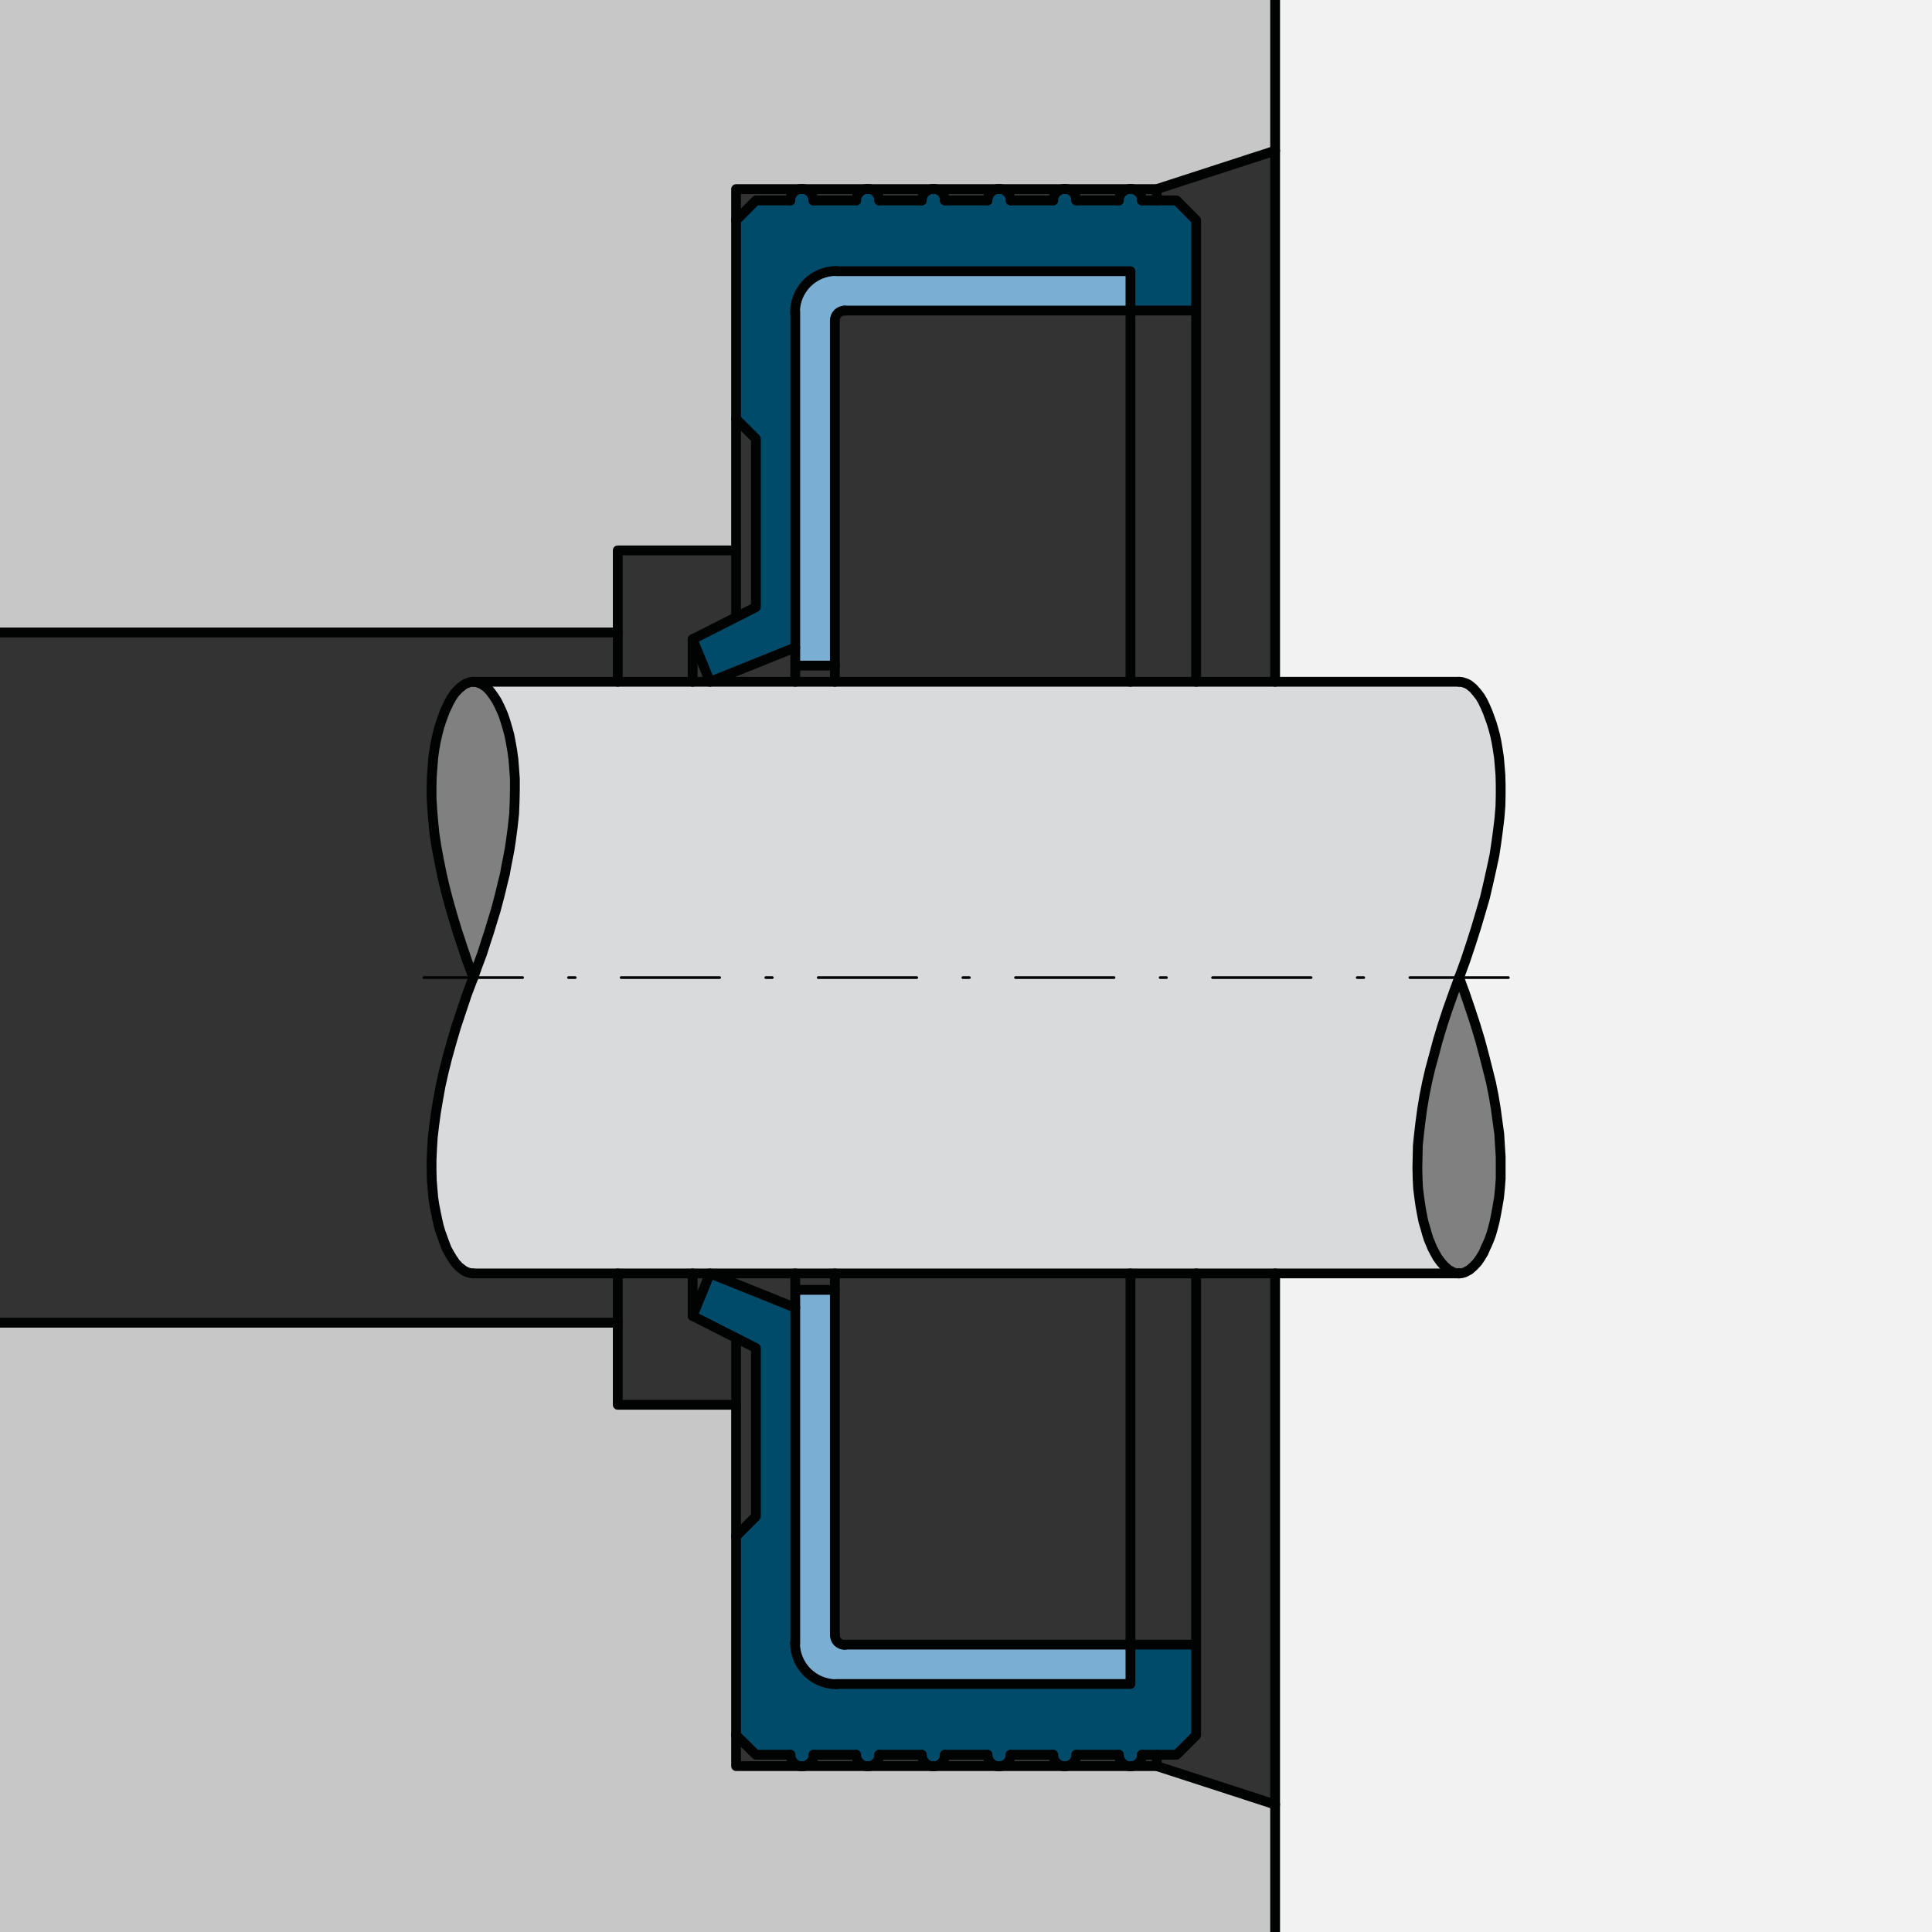 <svg xmlns="http://www.w3.org/2000/svg" xmlns:xlink="http://www.w3.org/1999/xlink" id="Ebene_1" x="0px" y="0px" viewBox="0 0 800 800" style="enable-background:new 0 0 800 800;" xml:space="preserve"><rect x="0" y="0" width="800" height="800" fill="#333333" stroke="none"/><style type="text/css">	.st0{clip-path:url(#SVGID_00000121247122591828225480000014919251028803338146_);fill:#F2F2F2;}			.st1{clip-path:url(#SVGID_00000121247122591828225480000014919251028803338146_);fill-rule:evenodd;clip-rule:evenodd;fill:#004B6A;}	.st2{clip-path:url(#SVGID_00000121247122591828225480000014919251028803338146_);fill:#C7C7C8;}			.st3{clip-path:url(#SVGID_00000121247122591828225480000014919251028803338146_);fill-rule:evenodd;clip-rule:evenodd;fill:#7AAED2;}			.st4{clip-path:url(#SVGID_00000121247122591828225480000014919251028803338146_);fill-rule:evenodd;clip-rule:evenodd;fill:#D9DADB;}			.st5{clip-path:url(#SVGID_00000121247122591828225480000014919251028803338146_);fill-rule:evenodd;clip-rule:evenodd;fill:#808081;}	.st6{clip-path:url(#SVGID_00000121247122591828225480000014919251028803338146_);}			.st7{clip-path:url(#SVGID_00000123408548795135132690000002770817220735162782_);fill:none;stroke:#010202;stroke-width:4.061;stroke-linecap:round;stroke-linejoin:round;stroke-miterlimit:10;}			.st8{clip-path:url(#SVGID_00000121247122591828225480000014919251028803338146_);fill:none;stroke:#010202;stroke-width:4.061;stroke-linecap:round;stroke-linejoin:round;stroke-miterlimit:10;}			.st9{clip-path:url(#SVGID_00000121247122591828225480000014919251028803338146_);fill:none;stroke:#010202;stroke-width:0.691;stroke-linecap:round;stroke-linejoin:round;stroke-miterlimit:10;}			.st10{clip-path:url(#SVGID_00000080197243334127718980000018244279044317777549_);fill:none;stroke:#010202;stroke-width:4.061;stroke-linecap:round;stroke-linejoin:round;stroke-miterlimit:10;}			.st11{clip-path:url(#SVGID_00000183968334275753574220000010323050316570072192_);fill:none;stroke:#010202;stroke-width:4.061;stroke-linecap:round;stroke-linejoin:round;stroke-miterlimit:10;}			.st12{clip-path:url(#SVGID_00000090289193481414118570000009288181724585750431_);fill:none;stroke:#010202;stroke-width:4.061;stroke-linecap:round;stroke-linejoin:round;stroke-miterlimit:10;}			.st13{clip-path:url(#SVGID_00000169518299270855886790000018414328269832374956_);fill:none;stroke:#010202;stroke-width:4.061;stroke-linecap:round;stroke-linejoin:round;stroke-miterlimit:10;}			.st14{clip-path:url(#SVGID_00000149350448213801440180000017881836474646816936_);fill:none;stroke:#010202;stroke-width:4.061;stroke-linecap:round;stroke-linejoin:round;stroke-miterlimit:10;}			.st15{clip-path:url(#SVGID_00000158714611733086947290000017956811698761279640_);fill:none;stroke:#010202;stroke-width:4.061;stroke-linecap:round;stroke-linejoin:round;stroke-miterlimit:10;}			.st16{clip-path:url(#SVGID_00000078012578591977251060000005376982623935537343_);fill:none;stroke:#010202;stroke-width:4.061;stroke-linecap:round;stroke-linejoin:round;stroke-miterlimit:10;}			.st17{clip-path:url(#SVGID_00000127046115557989941120000017216873432555173033_);fill:none;stroke:#010202;stroke-width:4.061;stroke-linecap:round;stroke-linejoin:round;stroke-miterlimit:10;}			.st18{clip-path:url(#SVGID_00000060729434487954336210000016358356469953509252_);fill:none;stroke:#010202;stroke-width:4.061;stroke-linecap:round;stroke-linejoin:round;stroke-miterlimit:10;}			.st19{clip-path:url(#SVGID_00000057870676839743454680000008518848472646950807_);fill:none;stroke:#010202;stroke-width:4.061;stroke-linecap:round;stroke-linejoin:round;stroke-miterlimit:10;}			.st20{clip-path:url(#SVGID_00000103980101514118213850000010725332853066141600_);fill:none;stroke:#010202;stroke-width:4.061;stroke-linecap:round;stroke-linejoin:round;stroke-miterlimit:10;}			.st21{clip-path:url(#SVGID_00000001645081119303048930000011173217528960526224_);fill:none;stroke:#010202;stroke-width:4.061;stroke-linecap:round;stroke-linejoin:round;stroke-miterlimit:10;}			.st22{clip-path:url(#SVGID_00000122694508539949997090000012577170066099258809_);fill:none;stroke:#010202;stroke-width:4.061;stroke-linecap:round;stroke-linejoin:round;stroke-miterlimit:10;}			.st23{clip-path:url(#SVGID_00000042011205657145003090000007153625714024693643_);fill:none;stroke:#010202;stroke-width:4.061;stroke-linecap:round;stroke-linejoin:round;stroke-miterlimit:10;}			.st24{clip-path:url(#SVGID_00000004535175983958984520000001377045832959264657_);fill:none;stroke:#010202;stroke-width:4.061;stroke-linecap:round;stroke-linejoin:round;stroke-miterlimit:10;}			.st25{clip-path:url(#SVGID_00000077300178737719775480000000290764446843978119_);fill:none;stroke:#010202;stroke-width:0.691;stroke-linecap:round;stroke-linejoin:round;stroke-miterlimit:10;}			.st26{clip-path:url(#SVGID_00000036232530794847870480000001446109914233533604_);fill:none;stroke:#010202;stroke-width:0.691;stroke-linecap:round;stroke-linejoin:round;stroke-miterlimit:10;}			.st27{clip-path:url(#SVGID_00000019649649043726567510000013532823009548433086_);fill:none;stroke:#010202;stroke-width:4.061;stroke-linecap:round;stroke-linejoin:round;stroke-miterlimit:10;}			.st28{clip-path:url(#SVGID_00000121247122591828225480000014919251028803338146_);fill:none;stroke:#010202;stroke-width:1.123;stroke-linecap:round;stroke-linejoin:round;stroke-miterlimit:10;}	.st29{clip-path:url(#SVGID_00000085234465444629728760000011843564424291646376_);fill:#F2F2F2;}			.st30{clip-path:url(#SVGID_00000085234465444629728760000011843564424291646376_);fill-rule:evenodd;clip-rule:evenodd;fill:#7AAED2;}			.st31{clip-path:url(#SVGID_00000085234465444629728760000011843564424291646376_);fill-rule:evenodd;clip-rule:evenodd;fill:#004B6A;}	.st32{clip-path:url(#SVGID_00000085234465444629728760000011843564424291646376_);fill:#C7C7C8;}			.st33{clip-path:url(#SVGID_00000085234465444629728760000011843564424291646376_);fill-rule:evenodd;clip-rule:evenodd;fill:#D9DADB;}			.st34{clip-path:url(#SVGID_00000085234465444629728760000011843564424291646376_);fill-rule:evenodd;clip-rule:evenodd;fill:#808081;}	.st35{clip-path:url(#SVGID_00000085234465444629728760000011843564424291646376_);}			.st36{clip-path:url(#SVGID_00000084532517301541742940000015024564741030747293_);fill:none;stroke:#010202;stroke-width:4.061;stroke-linecap:round;stroke-linejoin:round;stroke-miterlimit:10;}			.st37{clip-path:url(#SVGID_00000085234465444629728760000011843564424291646376_);fill:none;stroke:#010202;stroke-width:4.061;stroke-linecap:round;stroke-linejoin:round;stroke-miterlimit:10;}			.st38{clip-path:url(#SVGID_00000085234465444629728760000011843564424291646376_);fill:none;stroke:#010202;stroke-width:0.691;stroke-linecap:round;stroke-linejoin:round;stroke-miterlimit:10;}			.st39{clip-path:url(#SVGID_00000085234465444629728760000011843564424291646376_);fill:none;stroke:#010202;stroke-width:1.123;stroke-linecap:round;stroke-linejoin:round;stroke-miterlimit:10;}			.st40{clip-path:url(#SVGID_00000001640423743779177480000009113447527505873553_);fill:none;stroke:#010202;stroke-width:0.691;stroke-linecap:round;stroke-linejoin:round;stroke-miterlimit:10;}			.st41{clip-path:url(#SVGID_00000008866381633745741580000009981700856169358985_);fill:none;stroke:#010202;stroke-width:4.061;stroke-linecap:round;stroke-linejoin:round;stroke-miterlimit:10;}			.st42{clip-path:url(#SVGID_00000119090469823638659220000001537179987358027447_);fill:none;stroke:#010202;stroke-width:4.061;stroke-linecap:round;stroke-linejoin:round;stroke-miterlimit:10;}			.st43{clip-path:url(#SVGID_00000183245514897425810780000012585846030416368006_);fill:none;stroke:#010202;stroke-width:0.691;stroke-linecap:round;stroke-linejoin:round;stroke-miterlimit:10;}			.st44{clip-path:url(#SVGID_00000018956754102326100780000013140491974603707781_);fill:none;stroke:#010202;stroke-width:4.061;stroke-linecap:round;stroke-linejoin:round;stroke-miterlimit:10;}			.st45{clip-path:url(#SVGID_00000129885889674344624610000013712908744671192254_);fill:none;stroke:#010202;stroke-width:4.061;stroke-linecap:round;stroke-linejoin:round;stroke-miterlimit:10;}			.st46{clip-path:url(#SVGID_00000168834990161337054630000003072947818565137034_);fill:none;stroke:#010202;stroke-width:4.061;stroke-linecap:round;stroke-linejoin:round;stroke-miterlimit:10;}			.st47{clip-path:url(#SVGID_00000034089334489094726510000013377757080651148966_);fill:none;stroke:#010202;stroke-width:4.061;stroke-linecap:round;stroke-linejoin:round;stroke-miterlimit:10;}			.st48{clip-path:url(#SVGID_00000176045170157670439460000001836247313967688375_);fill:none;stroke:#010202;stroke-width:4.061;stroke-linecap:round;stroke-linejoin:round;stroke-miterlimit:10;}			.st49{clip-path:url(#SVGID_00000170273075669093528550000011697219720455410109_);fill:none;stroke:#010202;stroke-width:4.061;stroke-linecap:round;stroke-linejoin:round;stroke-miterlimit:10;}			.st50{clip-path:url(#SVGID_00000139989903989695302850000003729915906697278084_);fill:none;stroke:#010202;stroke-width:4.061;stroke-linecap:round;stroke-linejoin:round;stroke-miterlimit:10;}			.st51{clip-path:url(#SVGID_00000162315858006955616150000006191354312592551557_);fill:none;stroke:#010202;stroke-width:4.061;stroke-linecap:round;stroke-linejoin:round;stroke-miterlimit:10;}			.st52{clip-path:url(#SVGID_00000130634019919551366630000003046148515278917309_);fill:none;stroke:#010202;stroke-width:4.061;stroke-linecap:round;stroke-linejoin:round;stroke-miterlimit:10;}			.st53{clip-path:url(#SVGID_00000173856208510292919080000017091255738288699266_);fill:none;stroke:#010202;stroke-width:4.061;stroke-linecap:round;stroke-linejoin:round;stroke-miterlimit:10;}			.st54{clip-path:url(#SVGID_00000058578834871315270030000007354548793159573438_);fill:none;stroke:#010202;stroke-width:4.061;stroke-linecap:round;stroke-linejoin:round;stroke-miterlimit:10;}			.st55{clip-path:url(#SVGID_00000148632427049840666650000004269794127330023581_);fill:none;stroke:#010202;stroke-width:4.061;stroke-linecap:round;stroke-linejoin:round;stroke-miterlimit:10;}			.st56{clip-path:url(#SVGID_00000110465083361754069250000002161599023498014900_);fill:none;stroke:#010202;stroke-width:4.061;stroke-linecap:round;stroke-linejoin:round;stroke-miterlimit:10;}			.st57{clip-path:url(#SVGID_00000150818052012823623380000000700310394466814356_);fill:none;stroke:#010202;stroke-width:4.061;stroke-linecap:round;stroke-linejoin:round;stroke-miterlimit:10;}	.st58{clip-path:url(#SVGID_00000121253655764695590710000016051639795982521516_);fill:#F2F2F2;}			.st59{clip-path:url(#SVGID_00000121253655764695590710000016051639795982521516_);fill-rule:evenodd;clip-rule:evenodd;fill:#7AAED2;}			.st60{clip-path:url(#SVGID_00000121253655764695590710000016051639795982521516_);fill-rule:evenodd;clip-rule:evenodd;fill:#004B6A;}	.st61{clip-path:url(#SVGID_00000121253655764695590710000016051639795982521516_);fill:#C7C7C8;}			.st62{clip-path:url(#SVGID_00000121253655764695590710000016051639795982521516_);fill-rule:evenodd;clip-rule:evenodd;fill:#D9DADB;}			.st63{clip-path:url(#SVGID_00000121253655764695590710000016051639795982521516_);fill-rule:evenodd;clip-rule:evenodd;fill:#808081;}			.st64{clip-path:url(#SVGID_00000121253655764695590710000016051639795982521516_);fill:none;stroke:#010202;stroke-width:4.061;stroke-linecap:round;stroke-linejoin:round;stroke-miterlimit:10;}			.st65{clip-path:url(#SVGID_00000121253655764695590710000016051639795982521516_);fill:none;stroke:#010202;stroke-width:0.691;stroke-linecap:round;stroke-linejoin:round;stroke-miterlimit:10;}	.st66{clip-path:url(#SVGID_00000121253655764695590710000016051639795982521516_);}			.st67{clip-path:url(#SVGID_00000012440583918225305170000005162613269283557504_);fill:none;stroke:#010202;stroke-width:4.061;stroke-linecap:round;stroke-linejoin:round;stroke-miterlimit:10;}			.st68{clip-path:url(#SVGID_00000121253655764695590710000016051639795982521516_);fill:none;stroke:#010202;stroke-width:1.123;stroke-linecap:round;stroke-linejoin:round;stroke-miterlimit:10;}	.st69{clip-path:url(#SVGID_00000135658208203020518030000017405130105533080723_);fill:#F2F2F2;}			.st70{clip-path:url(#SVGID_00000135658208203020518030000017405130105533080723_);fill-rule:evenodd;clip-rule:evenodd;fill:#7AAED2;}			.st71{clip-path:url(#SVGID_00000135658208203020518030000017405130105533080723_);fill-rule:evenodd;clip-rule:evenodd;fill:#004B6A;}	.st72{clip-path:url(#SVGID_00000135658208203020518030000017405130105533080723_);fill:#C7C7C8;}			.st73{clip-path:url(#SVGID_00000135658208203020518030000017405130105533080723_);fill-rule:evenodd;clip-rule:evenodd;fill:#D9DADB;}			.st74{clip-path:url(#SVGID_00000135658208203020518030000017405130105533080723_);fill-rule:evenodd;clip-rule:evenodd;fill:#808081;}			.st75{clip-path:url(#SVGID_00000135658208203020518030000017405130105533080723_);fill:none;stroke:#010202;stroke-width:4.061;stroke-linecap:round;stroke-linejoin:round;stroke-miterlimit:10;}			.st76{clip-path:url(#SVGID_00000135658208203020518030000017405130105533080723_);fill:none;stroke:#010202;stroke-width:0.691;stroke-linecap:round;stroke-linejoin:round;stroke-miterlimit:10;}	.st77{clip-path:url(#SVGID_00000135658208203020518030000017405130105533080723_);}			.st78{clip-path:url(#SVGID_00000065076835741255410610000009670957608099973029_);fill:none;stroke:#010202;stroke-width:4.061;stroke-linecap:round;stroke-linejoin:round;stroke-miterlimit:10;}			.st79{clip-path:url(#SVGID_00000135658208203020518030000017405130105533080723_);fill:none;stroke:#010202;stroke-width:1.123;stroke-linecap:round;stroke-linejoin:round;stroke-miterlimit:10;}	.st80{clip-path:url(#SVGID_00000090988209333082280480000018001106243439241643_);fill:#F2F2F2;}			.st81{clip-path:url(#SVGID_00000090988209333082280480000018001106243439241643_);fill-rule:evenodd;clip-rule:evenodd;fill:#7AAED2;}			.st82{clip-path:url(#SVGID_00000090988209333082280480000018001106243439241643_);fill-rule:evenodd;clip-rule:evenodd;fill:#004B6A;}	.st83{clip-path:url(#SVGID_00000090988209333082280480000018001106243439241643_);fill:#C7C7C8;}			.st84{clip-path:url(#SVGID_00000090988209333082280480000018001106243439241643_);fill-rule:evenodd;clip-rule:evenodd;fill:#D9DADB;}			.st85{clip-path:url(#SVGID_00000090988209333082280480000018001106243439241643_);fill-rule:evenodd;clip-rule:evenodd;fill:#808081;}	.st86{clip-path:url(#SVGID_00000090988209333082280480000018001106243439241643_);}			.st87{clip-path:url(#SVGID_00000165922635796342320910000004177428608665240241_);fill:none;stroke:#010202;stroke-width:4.061;stroke-linecap:round;stroke-linejoin:round;stroke-miterlimit:10;}			.st88{clip-path:url(#SVGID_00000090988209333082280480000018001106243439241643_);fill:none;stroke:#010202;stroke-width:4.061;stroke-linecap:round;stroke-linejoin:round;stroke-miterlimit:10;}			.st89{clip-path:url(#SVGID_00000090988209333082280480000018001106243439241643_);fill:none;stroke:#010202;stroke-width:0.691;stroke-linecap:round;stroke-linejoin:round;stroke-miterlimit:10;}			.st90{clip-path:url(#SVGID_00000090988209333082280480000018001106243439241643_);fill:none;stroke:#010202;stroke-width:1.123;stroke-linecap:round;stroke-linejoin:round;stroke-miterlimit:10;}			.st91{clip-path:url(#SVGID_00000108283259361099710260000005630080077385572766_);fill:none;stroke:#010202;stroke-width:4.061;stroke-linecap:round;stroke-linejoin:round;stroke-miterlimit:10;}			.st92{clip-path:url(#SVGID_00000034061816471921990690000017163442254266846093_);fill:none;stroke:#010202;stroke-width:1.123;stroke-linecap:round;stroke-linejoin:round;stroke-miterlimit:10;}			.st93{clip-path:url(#SVGID_00000009567835807511406580000011000370577108261553_);fill:none;stroke:#010202;stroke-width:4.061;stroke-linecap:round;stroke-linejoin:round;stroke-miterlimit:10;}			.st94{clip-path:url(#SVGID_00000060011975319081332000000004530211168091001275_);fill:none;stroke:#010202;stroke-width:1.123;stroke-linecap:round;stroke-linejoin:round;stroke-miterlimit:10;}			.st95{clip-path:url(#SVGID_00000118382474355657571960000003902020052337532861_);fill:none;stroke:#010202;stroke-width:4.061;stroke-linecap:round;stroke-linejoin:round;stroke-miterlimit:10;}			.st96{clip-path:url(#SVGID_00000043439903052952457670000010183618562719643031_);fill:none;stroke:#010202;stroke-width:4.061;stroke-linecap:round;stroke-linejoin:round;stroke-miterlimit:10;}			.st97{clip-path:url(#SVGID_00000077301231226002436230000000512800810351354772_);fill:none;stroke:#010202;stroke-width:4.061;stroke-linecap:round;stroke-linejoin:round;stroke-miterlimit:10;}			.st98{clip-path:url(#SVGID_00000064327517681730111980000009606808418273922742_);fill:none;stroke:#010202;stroke-width:4.061;stroke-linecap:round;stroke-linejoin:round;stroke-miterlimit:10;}			.st99{clip-path:url(#SVGID_00000010992354179001505990000008318840354259144380_);fill:none;stroke:#010202;stroke-width:4.061;stroke-linecap:round;stroke-linejoin:round;stroke-miterlimit:10;}			.st100{clip-path:url(#SVGID_00000145041329017040836760000011020688203662762126_);fill:none;stroke:#010202;stroke-width:4.061;stroke-linecap:round;stroke-linejoin:round;stroke-miterlimit:10;}			.st101{clip-path:url(#SVGID_00000064330344106599429880000005713078098037430429_);fill:none;stroke:#010202;stroke-width:4.061;stroke-linecap:round;stroke-linejoin:round;stroke-miterlimit:10;}			.st102{clip-path:url(#SVGID_00000043428211255136805620000012747808315887507349_);fill:none;stroke:#010202;stroke-width:4.061;stroke-linecap:round;stroke-linejoin:round;stroke-miterlimit:10;}			.st103{clip-path:url(#SVGID_00000076562486836127199930000017861594484161681086_);fill:none;stroke:#010202;stroke-width:4.061;stroke-linecap:round;stroke-linejoin:round;stroke-miterlimit:10;}			.st104{clip-path:url(#SVGID_00000018939019844687837840000014846254419989530259_);fill:none;stroke:#010202;stroke-width:4.061;stroke-linecap:round;stroke-linejoin:round;stroke-miterlimit:10;}			.st105{clip-path:url(#SVGID_00000096756524532754966350000003839891765812357768_);fill:none;stroke:#010202;stroke-width:4.061;stroke-linecap:round;stroke-linejoin:round;stroke-miterlimit:10;}			.st106{clip-path:url(#SVGID_00000165951599292181703960000017258828649445751937_);fill:none;stroke:#010202;stroke-width:4.061;stroke-linecap:round;stroke-linejoin:round;stroke-miterlimit:10;}			.st107{clip-path:url(#SVGID_00000083809050848934505620000014980666839828684163_);fill:none;stroke:#010202;stroke-width:4.061;stroke-linecap:round;stroke-linejoin:round;stroke-miterlimit:10;}			.st108{clip-path:url(#SVGID_00000151502319155525969230000002763189453000452228_);fill:none;stroke:#010202;stroke-width:4.061;stroke-linecap:round;stroke-linejoin:round;stroke-miterlimit:10;}	.st109{clip-path:url(#SVGID_00000053529619413211120280000002550283255541310636_);fill:#F2F2F2;}	.st110{clip-path:url(#SVGID_00000053529619413211120280000002550283255541310636_);fill:#C7C7C8;}			.st111{clip-path:url(#SVGID_00000053529619413211120280000002550283255541310636_);fill-rule:evenodd;clip-rule:evenodd;fill:#004B6A;}			.st112{clip-path:url(#SVGID_00000053529619413211120280000002550283255541310636_);fill-rule:evenodd;clip-rule:evenodd;fill:#7AAED2;}			.st113{clip-path:url(#SVGID_00000053529619413211120280000002550283255541310636_);fill-rule:evenodd;clip-rule:evenodd;fill:#D9DADB;}			.st114{clip-path:url(#SVGID_00000053529619413211120280000002550283255541310636_);fill-rule:evenodd;clip-rule:evenodd;fill:#808081;}	.st115{clip-path:url(#SVGID_00000053529619413211120280000002550283255541310636_);}			.st116{clip-path:url(#SVGID_00000029036222389705058870000017786760274621145256_);fill:none;stroke:#010202;stroke-width:4.061;stroke-linecap:round;stroke-linejoin:round;stroke-miterlimit:10;}			.st117{clip-path:url(#SVGID_00000053529619413211120280000002550283255541310636_);fill:none;stroke:#010202;stroke-width:4.061;stroke-linecap:round;stroke-linejoin:round;stroke-miterlimit:10;}			.st118{clip-path:url(#SVGID_00000053529619413211120280000002550283255541310636_);fill:none;stroke:#010202;stroke-width:0.691;stroke-linecap:round;stroke-linejoin:round;stroke-miterlimit:10;}			.st119{clip-path:url(#SVGID_00000130633897756233565970000017640325490382844085_);fill:none;stroke:#010202;stroke-width:0.691;stroke-linecap:round;stroke-linejoin:round;stroke-miterlimit:10;}			.st120{clip-path:url(#SVGID_00000121271132931670271320000006503698923622508466_);fill:none;stroke:#010202;stroke-width:0.691;stroke-linecap:round;stroke-linejoin:round;stroke-miterlimit:10;}			.st121{clip-path:url(#SVGID_00000091716110231439368140000005081189923205476258_);fill:none;stroke:#010202;stroke-width:4.061;stroke-linecap:round;stroke-linejoin:round;stroke-miterlimit:10;}			.st122{clip-path:url(#SVGID_00000049215197400530113490000015556904625603197827_);fill:none;stroke:#010202;stroke-width:4.061;stroke-linecap:round;stroke-linejoin:round;stroke-miterlimit:10;}			.st123{clip-path:url(#SVGID_00000049905750772007223480000012065737716832182696_);fill:none;stroke:#010202;stroke-width:4.061;stroke-linecap:round;stroke-linejoin:round;stroke-miterlimit:10;}			.st124{clip-path:url(#SVGID_00000168831396990203458290000001293814686338776714_);fill:none;stroke:#010202;stroke-width:4.061;stroke-linecap:round;stroke-linejoin:round;stroke-miterlimit:10;}			.st125{clip-path:url(#SVGID_00000130618827615153874050000001126511277953528208_);fill:none;stroke:#010202;stroke-width:4.061;stroke-linecap:round;stroke-linejoin:round;stroke-miterlimit:10;}			.st126{clip-path:url(#SVGID_00000155148681486776449450000002030902927359790778_);fill:none;stroke:#010202;stroke-width:4.061;stroke-linecap:round;stroke-linejoin:round;stroke-miterlimit:10;}			.st127{clip-path:url(#SVGID_00000029742616820389165800000003154867415336336277_);fill:none;stroke:#010202;stroke-width:4.061;stroke-linecap:round;stroke-linejoin:round;stroke-miterlimit:10;}			.st128{clip-path:url(#SVGID_00000060708580790086542480000018126370923898210195_);fill:none;stroke:#010202;stroke-width:4.061;stroke-linecap:round;stroke-linejoin:round;stroke-miterlimit:10;}			.st129{clip-path:url(#SVGID_00000053529619413211120280000002550283255541310636_);fill:none;stroke:#010202;stroke-width:1.123;stroke-linecap:round;stroke-linejoin:round;stroke-miterlimit:10;}	.st130{clip-path:url(#SVGID_00000163773656460956282520000012078345118787523203_);fill:#F2F2F2;}	.st131{clip-path:url(#SVGID_00000163773656460956282520000012078345118787523203_);fill:#C7C7C8;}			.st132{clip-path:url(#SVGID_00000163773656460956282520000012078345118787523203_);fill-rule:evenodd;clip-rule:evenodd;fill:#004B6A;}			.st133{clip-path:url(#SVGID_00000163773656460956282520000012078345118787523203_);fill-rule:evenodd;clip-rule:evenodd;fill:#7AAED2;}			.st134{clip-path:url(#SVGID_00000163773656460956282520000012078345118787523203_);fill-rule:evenodd;clip-rule:evenodd;fill:#D9DADB;}			.st135{clip-path:url(#SVGID_00000163773656460956282520000012078345118787523203_);fill-rule:evenodd;clip-rule:evenodd;fill:#808081;}			.st136{clip-path:url(#SVGID_00000163773656460956282520000012078345118787523203_);fill:none;stroke:#010202;stroke-width:4.061;stroke-linecap:round;stroke-linejoin:round;stroke-miterlimit:10;}			.st137{clip-path:url(#SVGID_00000163773656460956282520000012078345118787523203_);fill:none;stroke:#010202;stroke-width:0.691;stroke-linecap:round;stroke-linejoin:round;stroke-miterlimit:10;}	.st138{clip-path:url(#SVGID_00000163773656460956282520000012078345118787523203_);}			.st139{clip-path:url(#SVGID_00000005952403088600937580000014146881809389463983_);fill:none;stroke:#010202;stroke-width:0.691;stroke-linecap:round;stroke-linejoin:round;stroke-miterlimit:10;}			.st140{clip-path:url(#SVGID_00000137814091057951182880000006751317866762941847_);fill:none;stroke:#010202;stroke-width:0.691;stroke-linecap:round;stroke-linejoin:round;stroke-miterlimit:10;}			.st141{clip-path:url(#SVGID_00000084520378822041760970000009435078290328196013_);fill:none;stroke:#010202;stroke-width:4.061;stroke-linecap:round;stroke-linejoin:round;stroke-miterlimit:10;}			.st142{clip-path:url(#SVGID_00000075882082844459579670000001272057615377905028_);fill:none;stroke:#010202;stroke-width:4.061;stroke-linecap:round;stroke-linejoin:round;stroke-miterlimit:10;}			.st143{clip-path:url(#SVGID_00000091715104338632541590000008072762966740521616_);fill:none;stroke:#010202;stroke-width:4.061;stroke-linecap:round;stroke-linejoin:round;stroke-miterlimit:10;}			.st144{clip-path:url(#SVGID_00000056411622003790975210000014969698403503659394_);fill:none;stroke:#010202;stroke-width:4.061;stroke-linecap:round;stroke-linejoin:round;stroke-miterlimit:10;}			.st145{clip-path:url(#SVGID_00000082349867605959243000000006939607877635872675_);fill:none;stroke:#010202;stroke-width:4.061;stroke-linecap:round;stroke-linejoin:round;stroke-miterlimit:10;}			.st146{clip-path:url(#SVGID_00000183939535437753312290000001574777103369701553_);fill:none;stroke:#010202;stroke-width:4.061;stroke-linecap:round;stroke-linejoin:round;stroke-miterlimit:10;}			.st147{clip-path:url(#SVGID_00000128460375176659598700000014108722066454385321_);fill:none;stroke:#010202;stroke-width:4.061;stroke-linecap:round;stroke-linejoin:round;stroke-miterlimit:10;}			.st148{clip-path:url(#SVGID_00000011012133864745769510000016292771643065514670_);fill:none;stroke:#010202;stroke-width:4.061;stroke-linecap:round;stroke-linejoin:round;stroke-miterlimit:10;}			.st149{clip-path:url(#SVGID_00000003810573880019774920000002625557519931230084_);fill:none;stroke:#010202;stroke-width:4.061;stroke-linecap:round;stroke-linejoin:round;stroke-miterlimit:10;}			.st150{clip-path:url(#SVGID_00000163773656460956282520000012078345118787523203_);fill:none;stroke:#010202;stroke-width:1.123;stroke-linecap:round;stroke-linejoin:round;stroke-miterlimit:10;}	.st151{clip-path:url(#SVGID_00000017503341147956404340000017600569637693461156_);fill:#F2F2F2;}	.st152{clip-path:url(#SVGID_00000017503341147956404340000017600569637693461156_);fill:#C7C7C8;}			.st153{clip-path:url(#SVGID_00000017503341147956404340000017600569637693461156_);fill-rule:evenodd;clip-rule:evenodd;fill:#004B6A;}			.st154{clip-path:url(#SVGID_00000017503341147956404340000017600569637693461156_);fill-rule:evenodd;clip-rule:evenodd;fill:#7AAED2;}			.st155{clip-path:url(#SVGID_00000017503341147956404340000017600569637693461156_);fill-rule:evenodd;clip-rule:evenodd;fill:#D9DADB;}			.st156{clip-path:url(#SVGID_00000017503341147956404340000017600569637693461156_);fill-rule:evenodd;clip-rule:evenodd;fill:#808081;}			.st157{clip-path:url(#SVGID_00000017503341147956404340000017600569637693461156_);fill:none;stroke:#010202;stroke-width:4.061;stroke-linecap:round;stroke-linejoin:round;stroke-miterlimit:10;}			.st158{clip-path:url(#SVGID_00000017503341147956404340000017600569637693461156_);fill:none;stroke:#010202;stroke-width:0.691;stroke-linecap:round;stroke-linejoin:round;stroke-miterlimit:10;}	.st159{clip-path:url(#SVGID_00000017503341147956404340000017600569637693461156_);}			.st160{clip-path:url(#SVGID_00000021105002000279730930000000095167407780995487_);fill:none;stroke:#010202;stroke-width:4.061;stroke-linecap:round;stroke-linejoin:round;stroke-miterlimit:10;}			.st161{clip-path:url(#SVGID_00000017503341147956404340000017600569637693461156_);fill:none;stroke:#010202;stroke-width:1.123;stroke-linecap:round;stroke-linejoin:round;stroke-miterlimit:10;}	.st162{clip-path:url(#SVGID_00000111164631812273265850000017912127446162315449_);fill:#F2F2F2;}			.st163{clip-path:url(#SVGID_00000111164631812273265850000017912127446162315449_);fill-rule:evenodd;clip-rule:evenodd;fill:#7AAED2;}			.st164{clip-path:url(#SVGID_00000111164631812273265850000017912127446162315449_);fill-rule:evenodd;clip-rule:evenodd;fill:#004B6A;}	.st165{clip-path:url(#SVGID_00000111164631812273265850000017912127446162315449_);fill:#C7C7C8;}			.st166{clip-path:url(#SVGID_00000111164631812273265850000017912127446162315449_);fill-rule:evenodd;clip-rule:evenodd;fill:#D9DADB;}			.st167{clip-path:url(#SVGID_00000111164631812273265850000017912127446162315449_);fill-rule:evenodd;clip-rule:evenodd;fill:#808081;}	.st168{clip-path:url(#SVGID_00000111164631812273265850000017912127446162315449_);}			.st169{clip-path:url(#SVGID_00000102542069428499443950000008235141930286323333_);fill:none;stroke:#010202;stroke-width:4.061;stroke-linecap:round;stroke-linejoin:round;stroke-miterlimit:10;}			.st170{clip-path:url(#SVGID_00000111164631812273265850000017912127446162315449_);fill:none;stroke:#010202;stroke-width:4.061;stroke-linecap:round;stroke-linejoin:round;stroke-miterlimit:10;}			.st171{clip-path:url(#SVGID_00000111164631812273265850000017912127446162315449_);fill:none;stroke:#010202;stroke-width:0.691;stroke-linecap:round;stroke-linejoin:round;stroke-miterlimit:10;}			.st172{clip-path:url(#SVGID_00000132772902647419484550000016969442658641921178_);fill:none;stroke:#010202;stroke-width:0.691;stroke-linecap:round;stroke-linejoin:round;stroke-miterlimit:10;}			.st173{clip-path:url(#SVGID_00000007389805425030111840000006222294865518625722_);fill:none;stroke:#010202;stroke-width:0.691;stroke-linecap:round;stroke-linejoin:round;stroke-miterlimit:10;}			.st174{clip-path:url(#SVGID_00000152970393546954431990000014852165994324535974_);fill:none;stroke:#010202;stroke-width:4.061;stroke-linecap:round;stroke-linejoin:round;stroke-miterlimit:10;}			.st175{clip-path:url(#SVGID_00000114051443698825201080000000270867757513424054_);fill:none;stroke:#010202;stroke-width:4.061;stroke-linecap:round;stroke-linejoin:round;stroke-miterlimit:10;}			.st176{clip-path:url(#SVGID_00000090288610456858348690000002110285742236907653_);fill:none;stroke:#010202;stroke-width:4.061;stroke-linecap:round;stroke-linejoin:round;stroke-miterlimit:10;}			.st177{clip-path:url(#SVGID_00000149371763955421460720000003482208753960651952_);fill:none;stroke:#010202;stroke-width:4.061;stroke-linecap:round;stroke-linejoin:round;stroke-miterlimit:10;}			.st178{clip-path:url(#SVGID_00000111164631812273265850000017912127446162315449_);fill:none;stroke:#010202;stroke-width:1.123;stroke-linecap:round;stroke-linejoin:round;stroke-miterlimit:10;}	.st179{clip-path:url(#SVGID_00000084524545340614483770000008950469134482498208_);fill:#F2F2F2;}			.st180{clip-path:url(#SVGID_00000084524545340614483770000008950469134482498208_);fill-rule:evenodd;clip-rule:evenodd;fill:#7AAED2;}			.st181{clip-path:url(#SVGID_00000084524545340614483770000008950469134482498208_);fill-rule:evenodd;clip-rule:evenodd;fill:#004B6A;}	.st182{clip-path:url(#SVGID_00000084524545340614483770000008950469134482498208_);fill:#C7C7C8;}			.st183{clip-path:url(#SVGID_00000084524545340614483770000008950469134482498208_);fill-rule:evenodd;clip-rule:evenodd;fill:#D9DADB;}			.st184{clip-path:url(#SVGID_00000084524545340614483770000008950469134482498208_);fill-rule:evenodd;clip-rule:evenodd;fill:#808081;}	.st185{clip-path:url(#SVGID_00000084524545340614483770000008950469134482498208_);}			.st186{clip-path:url(#SVGID_00000029007586293914394630000001545796736733074875_);fill:none;stroke:#010202;stroke-width:4.061;stroke-linecap:round;stroke-linejoin:round;stroke-miterlimit:10;}			.st187{clip-path:url(#SVGID_00000084524545340614483770000008950469134482498208_);fill:none;stroke:#010202;stroke-width:4.061;stroke-linecap:round;stroke-linejoin:round;stroke-miterlimit:10;}			.st188{clip-path:url(#SVGID_00000084524545340614483770000008950469134482498208_);fill:none;stroke:#010202;stroke-width:0.691;stroke-linecap:round;stroke-linejoin:round;stroke-miterlimit:10;}			.st189{clip-path:url(#SVGID_00000156569391908693397880000017119445767060861832_);fill:none;stroke:#010202;stroke-width:4.061;stroke-linecap:round;stroke-linejoin:round;stroke-miterlimit:10;}			.st190{clip-path:url(#SVGID_00000025408623003637215020000017515764461698265528_);fill:none;stroke:#010202;stroke-width:4.061;stroke-linecap:round;stroke-linejoin:round;stroke-miterlimit:10;}			.st191{clip-path:url(#SVGID_00000170276770335046573250000016093748491401992356_);fill:none;stroke:#010202;stroke-width:4.061;stroke-linecap:round;stroke-linejoin:round;stroke-miterlimit:10;}			.st192{clip-path:url(#SVGID_00000031925074568994199550000007158903501388430764_);fill:none;stroke:#010202;stroke-width:4.061;stroke-linecap:round;stroke-linejoin:round;stroke-miterlimit:10;}			.st193{clip-path:url(#SVGID_00000084524545340614483770000008950469134482498208_);fill:none;stroke:#010202;stroke-width:1.123;stroke-linecap:round;stroke-linejoin:round;stroke-miterlimit:10;}	.st194{clip-path:url(#SVGID_00000114070053247059360690000007122992738219300780_);fill:#F2F2F2;}			.st195{clip-path:url(#SVGID_00000114070053247059360690000007122992738219300780_);fill-rule:evenodd;clip-rule:evenodd;fill:#7AAED2;}			.st196{clip-path:url(#SVGID_00000114070053247059360690000007122992738219300780_);fill-rule:evenodd;clip-rule:evenodd;fill:#004B6A;}	.st197{clip-path:url(#SVGID_00000114070053247059360690000007122992738219300780_);fill:#C7C7C8;}			.st198{clip-path:url(#SVGID_00000114070053247059360690000007122992738219300780_);fill-rule:evenodd;clip-rule:evenodd;fill:#D9DADB;}			.st199{clip-path:url(#SVGID_00000114070053247059360690000007122992738219300780_);fill-rule:evenodd;clip-rule:evenodd;fill:#808081;}	.st200{clip-path:url(#SVGID_00000114070053247059360690000007122992738219300780_);}			.st201{clip-path:url(#SVGID_00000042733838076343852070000006967149214833228714_);fill:none;stroke:#010202;stroke-width:4.061;stroke-linecap:round;stroke-linejoin:round;stroke-miterlimit:10;}			.st202{clip-path:url(#SVGID_00000114070053247059360690000007122992738219300780_);fill:none;stroke:#010202;stroke-width:4.061;stroke-linecap:round;stroke-linejoin:round;stroke-miterlimit:10;}			.st203{clip-path:url(#SVGID_00000114070053247059360690000007122992738219300780_);fill:none;stroke:#010202;stroke-width:0.691;stroke-linecap:round;stroke-linejoin:round;stroke-miterlimit:10;}			.st204{clip-path:url(#SVGID_00000020398092075959506420000015144408165739625908_);fill:none;stroke:#010202;stroke-width:4.061;stroke-linecap:round;stroke-linejoin:round;stroke-miterlimit:10;}			.st205{clip-path:url(#SVGID_00000067226609050336133040000010041257719587900292_);fill:none;stroke:#010202;stroke-width:4.061;stroke-linecap:round;stroke-linejoin:round;stroke-miterlimit:10;}			.st206{clip-path:url(#SVGID_00000165225650698511243470000017750636129275412639_);fill:none;stroke:#010202;stroke-width:4.061;stroke-linecap:round;stroke-linejoin:round;stroke-miterlimit:10;}			.st207{clip-path:url(#SVGID_00000109014655298488402760000013998396481635238823_);fill:none;stroke:#010202;stroke-width:4.061;stroke-linecap:round;stroke-linejoin:round;stroke-miterlimit:10;}			.st208{clip-path:url(#SVGID_00000156588303884326511120000009059833013685936773_);fill:none;stroke:#010202;stroke-width:0.691;stroke-linecap:round;stroke-linejoin:round;stroke-miterlimit:10;}			.st209{clip-path:url(#SVGID_00000107584194440970142720000018438849363569981101_);fill:none;stroke:#010202;stroke-width:4.061;stroke-linecap:round;stroke-linejoin:round;stroke-miterlimit:10;}			.st210{clip-path:url(#SVGID_00000114070053247059360690000007122992738219300780_);fill:none;stroke:#010202;stroke-width:1.123;stroke-linecap:round;stroke-linejoin:round;stroke-miterlimit:10;}	.st211{clip-path:url(#SVGID_00000128466472558220833800000009226977955713546648_);fill:#F2F2F2;}			.st212{clip-path:url(#SVGID_00000128466472558220833800000009226977955713546648_);fill-rule:evenodd;clip-rule:evenodd;fill:#7AAED2;}			.st213{clip-path:url(#SVGID_00000128466472558220833800000009226977955713546648_);fill-rule:evenodd;clip-rule:evenodd;fill:#004B6A;}	.st214{clip-path:url(#SVGID_00000128466472558220833800000009226977955713546648_);fill:#C7C7C8;}			.st215{clip-path:url(#SVGID_00000128466472558220833800000009226977955713546648_);fill-rule:evenodd;clip-rule:evenodd;fill:#D9DADB;}			.st216{clip-path:url(#SVGID_00000128466472558220833800000009226977955713546648_);fill-rule:evenodd;clip-rule:evenodd;fill:#808081;}	.st217{clip-path:url(#SVGID_00000128466472558220833800000009226977955713546648_);}			.st218{clip-path:url(#SVGID_00000011728568104661758920000017563185699493696956_);fill:none;stroke:#010202;stroke-width:4.061;stroke-linecap:round;stroke-linejoin:round;stroke-miterlimit:10;}			.st219{clip-path:url(#SVGID_00000128466472558220833800000009226977955713546648_);fill:none;stroke:#010202;stroke-width:4.061;stroke-linecap:round;stroke-linejoin:round;stroke-miterlimit:10;}			.st220{clip-path:url(#SVGID_00000128466472558220833800000009226977955713546648_);fill:none;stroke:#010202;stroke-width:0.691;stroke-linecap:round;stroke-linejoin:round;stroke-miterlimit:10;}			.st221{clip-path:url(#SVGID_00000052794317142328316720000018167730092186861209_);fill:none;stroke:#010202;stroke-width:4.061;stroke-linecap:round;stroke-linejoin:round;stroke-miterlimit:10;}			.st222{clip-path:url(#SVGID_00000031200853655512383120000008928823651407792056_);fill:none;stroke:#010202;stroke-width:4.061;stroke-linecap:round;stroke-linejoin:round;stroke-miterlimit:10;}			.st223{clip-path:url(#SVGID_00000106868446109870892290000009477514513306499760_);fill:none;stroke:#010202;stroke-width:4.061;stroke-linecap:round;stroke-linejoin:round;stroke-miterlimit:10;}			.st224{clip-path:url(#SVGID_00000018934723672175665110000007134610098180144798_);fill:none;stroke:#010202;stroke-width:4.061;stroke-linecap:round;stroke-linejoin:round;stroke-miterlimit:10;}			.st225{clip-path:url(#SVGID_00000128471723149558860830000002273160412502651062_);fill:none;stroke:#010202;stroke-width:0.691;stroke-linecap:round;stroke-linejoin:round;stroke-miterlimit:10;}			.st226{clip-path:url(#SVGID_00000068640421369042139420000016182834573212404901_);fill:none;stroke:#010202;stroke-width:4.061;stroke-linecap:round;stroke-linejoin:round;stroke-miterlimit:10;}			.st227{clip-path:url(#SVGID_00000128466472558220833800000009226977955713546648_);fill:none;stroke:#010202;stroke-width:1.123;stroke-linecap:round;stroke-linejoin:round;stroke-miterlimit:10;}	.st228{clip-path:url(#SVGID_00000163051398614647681420000014111910149736029114_);fill:#F2F2F2;}	.st229{clip-path:url(#SVGID_00000163051398614647681420000014111910149736029114_);fill:#C7C7C8;}			.st230{clip-path:url(#SVGID_00000163051398614647681420000014111910149736029114_);fill-rule:evenodd;clip-rule:evenodd;fill:#004B6A;}			.st231{clip-path:url(#SVGID_00000163051398614647681420000014111910149736029114_);fill-rule:evenodd;clip-rule:evenodd;fill:#7AAED2;}			.st232{clip-path:url(#SVGID_00000163051398614647681420000014111910149736029114_);fill-rule:evenodd;clip-rule:evenodd;fill:#D9DADB;}			.st233{clip-path:url(#SVGID_00000163051398614647681420000014111910149736029114_);fill-rule:evenodd;clip-rule:evenodd;fill:#808081;}			.st234{clip-path:url(#SVGID_00000163051398614647681420000014111910149736029114_);fill:none;stroke:#010202;stroke-width:4.061;stroke-linecap:round;stroke-linejoin:round;stroke-miterlimit:10;}			.st235{clip-path:url(#SVGID_00000163051398614647681420000014111910149736029114_);fill:none;stroke:#010202;stroke-width:0.691;stroke-linecap:round;stroke-linejoin:round;stroke-miterlimit:10;}	.st236{clip-path:url(#SVGID_00000163051398614647681420000014111910149736029114_);}			.st237{clip-path:url(#SVGID_00000034058801674171079720000011379071380172151189_);fill:none;stroke:#010202;stroke-width:4.061;stroke-linecap:round;stroke-linejoin:round;stroke-miterlimit:10;}			.st238{clip-path:url(#SVGID_00000051345810755382712690000006050219966824968615_);fill:none;stroke:#010202;stroke-width:4.061;stroke-linecap:round;stroke-linejoin:round;stroke-miterlimit:10;}			.st239{clip-path:url(#SVGID_00000086679004506291462700000002029210867952982441_);fill:none;stroke:#010202;stroke-width:0.691;stroke-linecap:round;stroke-linejoin:round;stroke-miterlimit:10;}			.st240{clip-path:url(#SVGID_00000092429289481066871630000009222410899851811751_);fill:none;stroke:#010202;stroke-width:4.061;stroke-linecap:round;stroke-linejoin:round;stroke-miterlimit:10;}			.st241{clip-path:url(#SVGID_00000061459639859507039440000004547087020745091721_);fill:none;stroke:#010202;stroke-width:4.061;stroke-linecap:round;stroke-linejoin:round;stroke-miterlimit:10;}			.st242{clip-path:url(#SVGID_00000173138229182643803510000006415455010369174169_);fill:none;stroke:#010202;stroke-width:4.061;stroke-linecap:round;stroke-linejoin:round;stroke-miterlimit:10;}			.st243{clip-path:url(#SVGID_00000074429068568484924280000015080871070501680306_);fill:none;stroke:#010202;stroke-width:0.691;stroke-linecap:round;stroke-linejoin:round;stroke-miterlimit:10;}			.st244{clip-path:url(#SVGID_00000163051398614647681420000014111910149736029114_);fill:none;stroke:#010202;stroke-width:1.123;stroke-linecap:round;stroke-linejoin:round;stroke-miterlimit:10;}	.st245{clip-path:url(#SVGID_00000067957434831789308180000000167113961186509201_);fill:#F2F2F2;}			.st246{clip-path:url(#SVGID_00000067957434831789308180000000167113961186509201_);fill-rule:evenodd;clip-rule:evenodd;fill:#7AAED2;}			.st247{clip-path:url(#SVGID_00000067957434831789308180000000167113961186509201_);fill-rule:evenodd;clip-rule:evenodd;fill:#004B6A;}	.st248{clip-path:url(#SVGID_00000067957434831789308180000000167113961186509201_);fill:#C7C7C8;}			.st249{clip-path:url(#SVGID_00000067957434831789308180000000167113961186509201_);fill-rule:evenodd;clip-rule:evenodd;fill:#D9DADB;}			.st250{clip-path:url(#SVGID_00000067957434831789308180000000167113961186509201_);fill-rule:evenodd;clip-rule:evenodd;fill:#808081;}	.st251{clip-path:url(#SVGID_00000067957434831789308180000000167113961186509201_);}			.st252{clip-path:url(#SVGID_00000162314126657630128530000012289559525977024410_);fill:none;stroke:#010202;stroke-width:4.061;stroke-linecap:round;stroke-linejoin:round;stroke-miterlimit:10;}			.st253{clip-path:url(#SVGID_00000067957434831789308180000000167113961186509201_);fill:none;stroke:#010202;stroke-width:4.061;stroke-linecap:round;stroke-linejoin:round;stroke-miterlimit:10;}			.st254{clip-path:url(#SVGID_00000067957434831789308180000000167113961186509201_);fill:none;stroke:#010202;stroke-width:0.691;stroke-linecap:round;stroke-linejoin:round;stroke-miterlimit:10;}			.st255{clip-path:url(#SVGID_00000124848399603392776970000000816794285513576594_);fill:none;stroke:#010202;stroke-width:4.061;stroke-linecap:round;stroke-linejoin:round;stroke-miterlimit:10;}			.st256{clip-path:url(#SVGID_00000012457660032821148600000011402726185661499011_);fill:none;stroke:#010202;stroke-width:4.061;stroke-linecap:round;stroke-linejoin:round;stroke-miterlimit:10;}			.st257{clip-path:url(#SVGID_00000154391686320274925780000000822717458184722817_);fill:none;stroke:#010202;stroke-width:4.061;stroke-linecap:round;stroke-linejoin:round;stroke-miterlimit:10;}			.st258{clip-path:url(#SVGID_00000096770693437649971810000006115983831070650032_);fill:none;stroke:#010202;stroke-width:4.061;stroke-linecap:round;stroke-linejoin:round;stroke-miterlimit:10;}			.st259{clip-path:url(#SVGID_00000018957123752353224200000008964153024822237595_);fill:none;stroke:#010202;stroke-width:4.061;stroke-linecap:round;stroke-linejoin:round;stroke-miterlimit:10;}			.st260{clip-path:url(#SVGID_00000141440674461698155600000003995365016515752071_);fill:none;stroke:#010202;stroke-width:4.061;stroke-linecap:round;stroke-linejoin:round;stroke-miterlimit:10;}			.st261{clip-path:url(#SVGID_00000048484704330583106410000012209766460662631826_);fill:none;stroke:#010202;stroke-width:4.061;stroke-linecap:round;stroke-linejoin:round;stroke-miterlimit:10;}			.st262{clip-path:url(#SVGID_00000115496097914779270320000002395897101477901736_);fill:none;stroke:#010202;stroke-width:4.061;stroke-linecap:round;stroke-linejoin:round;stroke-miterlimit:10;}			.st263{clip-path:url(#SVGID_00000132808127782140814190000007345636352785662600_);fill:none;stroke:#010202;stroke-width:4.061;stroke-linecap:round;stroke-linejoin:round;stroke-miterlimit:10;}			.st264{clip-path:url(#SVGID_00000057125101587166401770000000509379350849044865_);fill:none;stroke:#010202;stroke-width:4.061;stroke-linecap:round;stroke-linejoin:round;stroke-miterlimit:10;}			.st265{clip-path:url(#SVGID_00000181771216588531793120000003835612942239696022_);fill:none;stroke:#010202;stroke-width:4.061;stroke-linecap:round;stroke-linejoin:round;stroke-miterlimit:10;}			.st266{clip-path:url(#SVGID_00000132052620172317672510000003891019795421477015_);fill:none;stroke:#010202;stroke-width:4.061;stroke-linecap:round;stroke-linejoin:round;stroke-miterlimit:10;}			.st267{clip-path:url(#SVGID_00000176740331280981829820000002346034645432998280_);fill:none;stroke:#010202;stroke-width:4.061;stroke-linecap:round;stroke-linejoin:round;stroke-miterlimit:10;}			.st268{clip-path:url(#SVGID_00000159466367415361830200000016201427890123391132_);fill:none;stroke:#010202;stroke-width:4.061;stroke-linecap:round;stroke-linejoin:round;stroke-miterlimit:10;}			.st269{clip-path:url(#SVGID_00000071529370560287932860000013863024941117285269_);fill:none;stroke:#010202;stroke-width:4.061;stroke-linecap:round;stroke-linejoin:round;stroke-miterlimit:10;}			.st270{clip-path:url(#SVGID_00000178926351912473079940000017182793283973346997_);fill:none;stroke:#010202;stroke-width:4.061;stroke-linecap:round;stroke-linejoin:round;stroke-miterlimit:10;}			.st271{clip-path:url(#SVGID_00000067957434831789308180000000167113961186509201_);fill:none;stroke:#010202;stroke-width:1.123;stroke-linecap:round;stroke-linejoin:round;stroke-miterlimit:10;}	.st272{clip-path:url(#SVGID_00000131358600168303862590000003069870619718806663_);fill:#F2F2F2;}			.st273{clip-path:url(#SVGID_00000131358600168303862590000003069870619718806663_);fill-rule:evenodd;clip-rule:evenodd;fill:#7AAED2;}			.st274{clip-path:url(#SVGID_00000131358600168303862590000003069870619718806663_);fill-rule:evenodd;clip-rule:evenodd;fill:#004B6A;}	.st275{clip-path:url(#SVGID_00000131358600168303862590000003069870619718806663_);fill:#C7C7C8;}			.st276{clip-path:url(#SVGID_00000131358600168303862590000003069870619718806663_);fill-rule:evenodd;clip-rule:evenodd;fill:#D9DADB;}			.st277{clip-path:url(#SVGID_00000131358600168303862590000003069870619718806663_);fill-rule:evenodd;clip-rule:evenodd;fill:#808081;}	.st278{clip-path:url(#SVGID_00000131358600168303862590000003069870619718806663_);}			.st279{clip-path:url(#SVGID_00000094615097261842616500000000386646214719940522_);fill:none;stroke:#010202;stroke-width:4.061;stroke-linecap:round;stroke-linejoin:round;stroke-miterlimit:10;}			.st280{clip-path:url(#SVGID_00000131358600168303862590000003069870619718806663_);fill:none;stroke:#010202;stroke-width:4.061;stroke-linecap:round;stroke-linejoin:round;stroke-miterlimit:10;}			.st281{clip-path:url(#SVGID_00000131358600168303862590000003069870619718806663_);fill:none;stroke:#010202;stroke-width:0.691;stroke-linecap:round;stroke-linejoin:round;stroke-miterlimit:10;}			.st282{clip-path:url(#SVGID_00000181049364738261135360000002569102604354369451_);fill:none;stroke:#010202;stroke-width:0.691;stroke-linecap:round;stroke-linejoin:round;stroke-miterlimit:10;}			.st283{clip-path:url(#SVGID_00000017506017094829442410000001824244803858261407_);fill:none;stroke:#010202;stroke-width:0.691;stroke-linecap:round;stroke-linejoin:round;stroke-miterlimit:10;}			.st284{clip-path:url(#SVGID_00000114789604736902275290000017984293474513082287_);fill:none;stroke:#010202;stroke-width:4.061;stroke-linecap:round;stroke-linejoin:round;stroke-miterlimit:10;}			.st285{clip-path:url(#SVGID_00000057129841509044605710000014599011158403717524_);fill:none;stroke:#010202;stroke-width:4.061;stroke-linecap:round;stroke-linejoin:round;stroke-miterlimit:10;}			.st286{clip-path:url(#SVGID_00000149359157975942483020000000223427323878298553_);fill:none;stroke:#010202;stroke-width:4.061;stroke-linecap:round;stroke-linejoin:round;stroke-miterlimit:10;}			.st287{clip-path:url(#SVGID_00000101800891628561519250000001308426599961990584_);fill:none;stroke:#010202;stroke-width:4.061;stroke-linecap:round;stroke-linejoin:round;stroke-miterlimit:10;}			.st288{clip-path:url(#SVGID_00000131358600168303862590000003069870619718806663_);fill:none;stroke:#010202;stroke-width:1.123;stroke-linecap:round;stroke-linejoin:round;stroke-miterlimit:10;}</style><g>	<g>		<defs>			<rect id="SVGID_1_" width="800" height="800"></rect>		</defs>		<clipPath id="SVGID_00000016038849091808328400000009491972986208062853_">			<use xlink:href="#SVGID_1_" style="overflow:visible;"></use>		</clipPath>					<rect x="528" style="clip-path:url(#SVGID_00000016038849091808328400000009491972986208062853_);fill:#F2F2F2;" width="272" height="800"></rect>					<polygon style="clip-path:url(#SVGID_00000016038849091808328400000009491972986208062853_);fill-rule:evenodd;clip-rule:evenodd;fill:#004B6A;" points="   444.8,80.2 445.6,83 463.3,83 464.3,80.2 466.6,78.5 469.6,78.5 472,80.2 472.8,83 487.2,83 495.3,91.2 495.3,128.6 468.1,128.6    468.1,112.3 346.3,112.3 339.9,113.6 334.3,117.3 330.6,122.8 329.3,129.3 329.3,268.1 294,282.3 286.8,264.7 313,251.4    313,181.7 304.8,173.5 304.8,91.2 313,83 327.3,83 328.2,80.2 330.5,78.5 333.5,78.5 335.9,80.2 336.8,83 354.5,83 355.4,80.2    357.8,78.5 360.7,78.5 363.1,80.2 364,83 381.7,83 382.6,80.2 385,78.5 387.9,78.5 390.3,80.2 391.2,83 408.9,83 409.8,80.2    412.2,78.5 415.1,78.5 417.5,80.2 418.4,83 436.1,83 437.1,80.2 439.4,78.5 442.3,78.5   "></polygon>					<polygon style="clip-path:url(#SVGID_00000016038849091808328400000009491972986208062853_);fill-rule:evenodd;clip-rule:evenodd;fill:#004B6A;" points="   437.1,729.4 436.1,726.6 418.4,726.6 417.5,729.4 415.1,731.1 412.2,731.1 409.8,729.4 408.9,726.6 391.2,726.6 390.3,729.4    387.9,731.1 385,731.1 382.6,729.4 381.7,726.6 364,726.6 363.1,729.4 360.7,731.1 357.8,731.1 355.4,729.4 354.5,726.6    336.8,726.6 335.9,729.4 333.5,731.1 330.5,731.1 328.2,729.4 327.3,726.6 313,726.6 304.8,718.5 304.8,636.1 313,627.9    313,558.2 286.8,544.9 294,527.3 329.3,541.5 329.3,680.3 330.6,686.9 334.3,692.4 339.9,696 346.3,697.3 468.1,697.3 468.1,681    495.3,681 495.3,718.5 487.2,726.6 472.8,726.6 472,729.4 469.6,731.1 466.6,731.1 464.3,729.4 463.3,726.6 445.6,726.6    444.8,729.4 442.3,731.1 439.4,731.1   "></polygon>		<polygon style="clip-path:url(#SVGID_00000016038849091808328400000009491972986208062853_);fill:#C7C7C8;" points="0,547.7    0,800 528,800 528,747.2 479,731.3 304.8,731.3 304.8,581.7 255.8,581.7 255.8,547.7   "></polygon>		<polygon style="clip-path:url(#SVGID_00000016038849091808328400000009491972986208062853_);fill:#C7C7C8;" points="0,0 0,261.9    255.8,261.9 255.8,227.9 304.8,227.9 304.8,78.2 479,78.2 528,62.4 528,0   "></polygon>					<polygon style="clip-path:url(#SVGID_00000016038849091808328400000009491972986208062853_);fill-rule:evenodd;clip-rule:evenodd;fill:#7AAED2;" points="   345.7,534.1 345.7,676.9 346.2,679 347.6,680.5 349.7,681 468.1,681 468.1,697.3 346.3,697.3 341.1,696.5 336.3,694.1    332.5,690.3 330.1,685.6 329.3,680.3 329.3,534.1   "></polygon>					<polygon style="clip-path:url(#SVGID_00000016038849091808328400000009491972986208062853_);fill-rule:evenodd;clip-rule:evenodd;fill:#7AAED2;" points="   329.3,275.6 345.7,275.6 345.7,132.7 346.2,130.6 347.6,129.1 349.7,128.6 468.1,128.6 468.1,112.3 346.3,112.3 341.1,113.1    336.3,115.5 332.5,119.3 330.1,124 329.3,129.3   "></polygon>					<polygon style="clip-path:url(#SVGID_00000016038849091808328400000009491972986208062853_);fill-rule:evenodd;clip-rule:evenodd;fill:#D9DADB;" points="   599.8,416.9 604.2,404.8 607.7,394.9 610.9,385.4 613.6,376.4 615.8,367.8 617.7,359.6 619.2,351.8 620.2,344.5 621,337.4    621.4,326.2 621,316.6 619.9,308.6 618.4,301.9 616.2,295 613.2,289.2 609.5,284.7 606.8,282.8 604.2,282.3 196,282.3    198.2,282.8 200.4,283.9 202.6,285.8 204.6,288.5 206.6,292 208.5,296.3 210.1,301.4 211.5,307.4 212.6,314.4 213.2,322.5    213.1,331.7 212.3,342.5 211.5,348.5 210.4,354.9 209.1,361.8 207.3,369.2 205.2,377.2 202.6,385.7 199.6,395 196,404.8    192.4,414.8 189.3,424.2 186.6,433.3 184.3,441.8 182.4,450 181,457.8 179.9,465.2 179.2,472.2 178.7,483.4 179.2,493    180.2,501.1 181.8,507.8 184,514.6 186.9,520.5 190.6,525 193.4,526.8 196,527.3 604.2,527.3 601.1,526.6 598.1,524.4    594.9,520.2 592.7,515.9 590.8,510.9 589,504 587.6,495.5 586.9,485.1 587.1,476.9 587.7,468.2 589,459 590.8,449.3 593.2,439.1    596.2,428.3   "></polygon>					<polygon style="clip-path:url(#SVGID_00000016038849091808328400000009491972986208062853_);fill-rule:evenodd;clip-rule:evenodd;fill:#808081;" points="   604.2,404.8 602.3,409.9 600.5,414.8 599,419.5 597.4,424.2 596,428.8 594.7,433.3 593.5,437.6 592.5,441.8 591.5,446 590.6,450    589.8,453.9 589.1,457.8 588.5,461.5 588,465.2 587.3,472.2 587,478 586.9,483.4 587,488.4 587.3,493 587.8,497.2 588.4,501.1    589.1,504.6 589.9,507.8 590.9,511.2 592.2,514.6 593.5,517.7 595.1,520.5 596.7,522.9 597.7,524 598.7,525 600.1,526    601.6,526.8 602.9,527.1 604.2,527.3 605.7,527.1 607.2,526.6 608.7,525.6 610.1,524.4 611.9,522.4 613.4,520.2 614.6,517.9    615.6,515.9 616.5,513.5 617.5,510.9 618.4,507.7 619.3,504 620.1,500 620.8,495.5 621.2,490.6 621.4,487.9 621.4,485.1    621.4,481 621.3,476.9 621,472.6 620.6,468.2 620.1,463.7 619.4,459 618.5,454.3 617.6,449.3 616.4,444.2 615.1,439.1    613.7,433.7 612.1,428.3 610.4,422.6 608.5,416.9 606.4,410.9   "></polygon>					<polygon style="clip-path:url(#SVGID_00000016038849091808328400000009491972986208062853_);fill-rule:evenodd;clip-rule:evenodd;fill:#808081;" points="   196,404.8 197.8,399.7 199.6,394.9 201.2,390.1 202.7,385.4 204,380.8 205.3,376.4 206.6,372 207.7,367.8 208.6,363.6    209.5,359.6 210.3,355.7 211,351.8 211.6,348.1 212.1,344.4 212.8,337.4 213.1,331.6 213.2,326.2 213.1,321.3 212.8,316.6    212.3,312.4 211.7,308.6 211,305.1 210.2,301.9 209.1,298.4 207.9,295 206.6,291.9 205.1,289.2 203.4,286.7 202.4,285.6    201.4,284.7 200,283.6 198.5,282.8 197.3,282.5 196,282.3 194.5,282.5 192.9,283 191.3,284 190,285.2 188.2,287.2 186.7,289.4    185.5,291.7 184.5,293.7 183.6,296.1 182.6,298.8 181.7,301.9 180.8,305.6 180,309.6 179.4,314.1 179,319 178.8,321.7    178.7,324.5 178.7,328.6 178.8,332.7 179.1,337 179.5,341.4 180,345.9 180.7,350.6 181.6,355.4 182.5,360.3 183.7,365.4    185,370.5 186.4,375.9 188,381.4 189.8,387 191.7,392.8 193.8,398.7   "></polygon>		<g style="clip-path:url(#SVGID_00000016038849091808328400000009491972986208062853_);">			<defs>				<rect id="SVGID_00000054238622561366084640000003583123297384227464_" width="800" height="800"></rect>			</defs>			<clipPath id="SVGID_00000009567424893152745430000006830455730152889494_">				<use xlink:href="#SVGID_00000054238622561366084640000003583123297384227464_" style="overflow:visible;"></use>			</clipPath>							<polyline style="clip-path:url(#SVGID_00000009567424893152745430000006830455730152889494_);fill:none;stroke:#010202;stroke-width:4.061;stroke-linecap:round;stroke-linejoin:round;stroke-miterlimit:10;" points="    479,78.3 528,62.4 528,-275.5 -16.3,-275.5 -16.3,261.9 255.8,261.9 255.8,227.9 304.8,227.9 304.8,78.3 479,78.3    "></polyline>							<polyline style="clip-path:url(#SVGID_00000009567424893152745430000006830455730152889494_);fill:none;stroke:#010202;stroke-width:4.061;stroke-linecap:round;stroke-linejoin:round;stroke-miterlimit:10;" points="    528,747.2 479,731.3 304.8,731.3 304.8,581.7 255.8,581.7 255.8,547.7 -16.3,547.7 -16.3,1085.2 528,1085.2 528,747.2    "></polyline>		</g>					<line style="clip-path:url(#SVGID_00000016038849091808328400000009491972986208062853_);fill:none;stroke:#010202;stroke-width:4.061;stroke-linecap:round;stroke-linejoin:round;stroke-miterlimit:10;" x1="255.8" y1="261.9" x2="255.8" y2="282.3"></line>					<line style="clip-path:url(#SVGID_00000016038849091808328400000009491972986208062853_);fill:none;stroke:#010202;stroke-width:4.061;stroke-linecap:round;stroke-linejoin:round;stroke-miterlimit:10;" x1="255.8" y1="527.3" x2="255.8" y2="547.7"></line>					<line style="clip-path:url(#SVGID_00000016038849091808328400000009491972986208062853_);fill:none;stroke:#010202;stroke-width:4.061;stroke-linecap:round;stroke-linejoin:round;stroke-miterlimit:10;" x1="304.8" y1="227.9" x2="304.8" y2="255.5"></line>					<line style="clip-path:url(#SVGID_00000016038849091808328400000009491972986208062853_);fill:none;stroke:#010202;stroke-width:4.061;stroke-linecap:round;stroke-linejoin:round;stroke-miterlimit:10;" x1="304.8" y1="554.1" x2="304.8" y2="581.7"></line>					<line style="clip-path:url(#SVGID_00000016038849091808328400000009491972986208062853_);fill:none;stroke:#010202;stroke-width:4.061;stroke-linecap:round;stroke-linejoin:round;stroke-miterlimit:10;" x1="479" y1="78.3" x2="479" y2="83"></line>					<line style="clip-path:url(#SVGID_00000016038849091808328400000009491972986208062853_);fill:none;stroke:#010202;stroke-width:4.061;stroke-linecap:round;stroke-linejoin:round;stroke-miterlimit:10;" x1="479" y1="726.6" x2="479" y2="731.3"></line>					<line style="clip-path:url(#SVGID_00000016038849091808328400000009491972986208062853_);fill:none;stroke:#010202;stroke-width:4.061;stroke-linecap:round;stroke-linejoin:round;stroke-miterlimit:10;" x1="528" y1="527.3" x2="528" y2="747.2"></line>					<line style="clip-path:url(#SVGID_00000016038849091808328400000009491972986208062853_);fill:none;stroke:#010202;stroke-width:4.061;stroke-linecap:round;stroke-linejoin:round;stroke-miterlimit:10;" x1="528" y1="62.4" x2="528" y2="282.3"></line>					<polyline style="clip-path:url(#SVGID_00000016038849091808328400000009491972986208062853_);fill:none;stroke:#010202;stroke-width:4.061;stroke-linecap:round;stroke-linejoin:round;stroke-miterlimit:10;" points="   604.2,404.8 606.8,397.7 609.1,390.8 611.2,384.2 613.1,377.8 614.9,371.6 616.3,365.6 617.6,359.8 618.8,354.2 619.6,348.9    620.3,343.7 620.9,338.7 621.3,333.8 621.4,329.3 621.4,325 621.3,321 621,317.2 620.7,313.7 620.2,310.4 619.7,307.4    619.1,304.5 618.4,301.9 617.7,299.5 616,294.8 615,292.5 614,290.4 612.9,288.5 611.5,286.7 610,285 608.3,283.6 607.4,283.1    606.3,282.7 605.3,282.4 604.2,282.3   "></polyline>					<line style="clip-path:url(#SVGID_00000016038849091808328400000009491972986208062853_);fill:none;stroke:#010202;stroke-width:4.061;stroke-linecap:round;stroke-linejoin:round;stroke-miterlimit:10;" x1="604.2" y1="282.3" x2="196" y2="282.3"></line>					<polyline style="clip-path:url(#SVGID_00000016038849091808328400000009491972986208062853_);fill:none;stroke:#010202;stroke-width:4.061;stroke-linecap:round;stroke-linejoin:round;stroke-miterlimit:10;" points="   196,527.3 194.9,527.2 193.8,526.9 192.8,526.5 191.9,526 190.1,524.6 188.6,523 187.3,521.1 186.1,519.1 185,517.1 184.1,514.8    182.4,510.1 181.7,507.7 181.1,505.1 180.5,502.2 179.9,499.2 179.4,495.9 179.1,492.4 178.8,488.7 178.7,484.6 178.7,480.4    178.9,475.8 179.2,470.9 179.8,465.9 180.5,460.7 181.4,455.4 182.4,449.8 183.7,444 185.2,438 186.9,431.9 188.8,425.4    191,418.8 193.3,411.9 196,404.8 197.8,399.8 199.6,395 201.1,390.3 202.6,385.7 203.9,381.4 205.2,377.2 206.3,373.1    207.3,369.2 208.2,365.4 209.1,361.8 209.7,358.4 210.4,354.9 211,351.7 211.5,348.5 212.3,342.5 212.9,336.9 213.1,331.7    213.2,327 213.2,322.5 212.9,318.3 212.6,314.4 212.1,310.8 211.5,307.4 210.9,304.3 210.1,301.4 209.3,298.7 208.5,296.3    207.6,294.1 206.6,292 205.7,290.2 204.6,288.5 203.6,287.1 202.6,285.8 201.5,284.7 200.4,283.9 199.3,283.2 198.2,282.8    197.1,282.4 196,282.3   "></polyline>					<line style="clip-path:url(#SVGID_00000016038849091808328400000009491972986208062853_);fill:none;stroke:#010202;stroke-width:4.061;stroke-linecap:round;stroke-linejoin:round;stroke-miterlimit:10;" x1="196" y1="527.3" x2="604.2" y2="527.3"></line>					<polyline style="clip-path:url(#SVGID_00000016038849091808328400000009491972986208062853_);fill:none;stroke:#010202;stroke-width:4.061;stroke-linecap:round;stroke-linejoin:round;stroke-miterlimit:10;" points="   604.2,527.3 603,527.2 601.9,526.9 600.9,526.4 599.8,525.8 598.1,524.3 596.6,522.6 595.2,520.7 594.1,518.7 593.1,516.8    592.4,515.1 591.6,513.2 590.9,511 590.2,508.5 589.4,505.8 588.8,502.8 588.2,499.5 587.7,496 587.2,492.1 587,488 586.9,483.6    587,479 587.1,474.3 587.6,469.4 588.2,464.4 588.9,459.2 589.8,453.8 590.9,448.3 592.2,442.7 593.8,436.8 595.4,430.8    597.3,424.5 599.4,418.1 601.7,411.6 604.2,404.8   "></polyline>					<polyline style="clip-path:url(#SVGID_00000016038849091808328400000009491972986208062853_);fill:none;stroke:#010202;stroke-width:0.691;stroke-linecap:round;stroke-linejoin:round;stroke-miterlimit:10;" points="   604.2,404.8 601.6,411.9 599.2,418.8 597.1,425.4 595.2,431.9 593.4,438 592,444 590.7,449.8 589.6,455.4 588.7,460.7    587.9,465.9 587.4,470.9 587.1,475.8 586.9,480.4 586.9,484.6 587.1,488.7 587.2,492.4 587.7,495.9 588.1,499.2 588.6,502.2    589.2,505.1 589.9,507.7 590.6,510.1 592.2,514.8 593.3,517.1 594.3,519.1 595.4,521.1 596.8,523 598.3,524.6 600,526 601,526.5    602,526.9 603,527.2 604.2,527.3   "></polyline>					<polyline style="clip-path:url(#SVGID_00000016038849091808328400000009491972986208062853_);fill:none;stroke:#010202;stroke-width:4.061;stroke-linecap:round;stroke-linejoin:round;stroke-miterlimit:10;" points="   604.2,527.3 605.3,527.2 606.4,526.9 607.4,526.4 608.5,525.8 610.2,524.3 611.8,522.6 613.1,520.7 614.3,518.7 615.1,516.8    615.9,515.1 616.7,513.2 617.5,511 618.2,508.5 618.9,505.8 619.5,502.8 620.1,499.5 620.7,496 621.1,492.1 621.4,488    621.4,483.6 621.4,479 621.1,474.3 620.8,469.4 620.1,464.4 619.4,459.2 618.5,453.8 617.4,448.3 616,442.7 614.5,436.8    612.9,430.8 611,424.5 608.9,418.1 606.7,411.6 604.2,404.8   "></polyline>					<polyline style="clip-path:url(#SVGID_00000016038849091808328400000009491972986208062853_);fill:none;stroke:#010202;stroke-width:0.691;stroke-linecap:round;stroke-linejoin:round;stroke-miterlimit:10;" points="   196,404.8 198.6,397.7 200.9,390.8 203.1,384.2 205,377.8 206.7,371.6 208.2,365.6 209.5,359.8 210.5,354.2 211.5,348.9    212.2,343.7 212.7,338.7 213,333.8 213.2,329.3 213.2,325 213.1,321 212.9,317.2 212.5,313.7 212,310.4 211.5,307.4 210.9,304.5    210.3,301.9 209.6,299.5 207.8,294.8 206.9,292.5 205.9,290.4 204.6,288.5 203.4,286.7 201.8,285 200.1,283.6 199.1,283.1    198.1,282.7 197,282.4 196,282.3   "></polyline>					<polyline style="clip-path:url(#SVGID_00000016038849091808328400000009491972986208062853_);fill:none;stroke:#010202;stroke-width:4.061;stroke-linecap:round;stroke-linejoin:round;stroke-miterlimit:10;" points="   196,282.3 194.8,282.4 193.7,282.8 192.6,283.2 191.7,283.8 189.9,285.3 188.3,287 187,288.9 185.9,290.9 185,292.8 184.2,294.5    183.5,296.4 182.7,298.6 181.9,301.1 181.2,303.8 180.5,306.8 179.9,310.1 179.4,313.7 179.1,317.5 178.8,321.6 178.7,326    178.7,330.6 179,335.4 179.4,340.2 179.9,345.2 180.7,350.4 181.7,355.8 182.8,361.3 184.1,367 185.6,372.8 187.3,378.8    189.2,385.1 191.3,391.5 193.5,398 196,404.8   "></polyline>		<g style="clip-path:url(#SVGID_00000016038849091808328400000009491972986208062853_);">			<defs>				<rect id="SVGID_00000005956825653783691150000001513801451127870376_" width="800" height="800"></rect>			</defs>			<clipPath id="SVGID_00000072238948991038139090000009264094166913227669_">				<use xlink:href="#SVGID_00000005956825653783691150000001513801451127870376_" style="overflow:visible;"></use>			</clipPath>							<path style="clip-path:url(#SVGID_00000072238948991038139090000009264094166913227669_);fill:none;stroke:#010202;stroke-width:4.061;stroke-linecap:round;stroke-linejoin:round;stroke-miterlimit:10;" d="    M436.1,726.6c0,2.6,2.1,4.8,4.8,4.8c2.6,0,4.8-2.1,4.8-4.8"></path>		</g>					<line style="clip-path:url(#SVGID_00000016038849091808328400000009491972986208062853_);fill:none;stroke:#010202;stroke-width:4.061;stroke-linecap:round;stroke-linejoin:round;stroke-miterlimit:10;" x1="445.6" y1="726.6" x2="463.3" y2="726.6"></line>		<g style="clip-path:url(#SVGID_00000016038849091808328400000009491972986208062853_);">			<defs>				<rect id="SVGID_00000088818434483364131000000000806716392315454617_" width="800" height="800"></rect>			</defs>			<clipPath id="SVGID_00000145054776413563218930000017840708982639308979_">				<use xlink:href="#SVGID_00000088818434483364131000000000806716392315454617_" style="overflow:visible;"></use>			</clipPath>							<path style="clip-path:url(#SVGID_00000145054776413563218930000017840708982639308979_);fill:none;stroke:#010202;stroke-width:4.061;stroke-linecap:round;stroke-linejoin:round;stroke-miterlimit:10;" d="    M463.3,726.6c0,2.6,2.1,4.8,4.8,4.8c2.6,0,4.8-2.1,4.8-4.8"></path>		</g>					<polyline style="clip-path:url(#SVGID_00000016038849091808328400000009491972986208062853_);fill:none;stroke:#010202;stroke-width:4.061;stroke-linecap:round;stroke-linejoin:round;stroke-miterlimit:10;" points="   472.8,726.6 487.2,726.6 495.3,718.5 495.3,681 468.1,681 468.1,697.3 346.3,697.3   "></polyline>		<g style="clip-path:url(#SVGID_00000016038849091808328400000009491972986208062853_);">			<defs>				<rect id="SVGID_00000166676290596079297260000009361511043796517042_" width="800" height="800"></rect>			</defs>			<clipPath id="SVGID_00000126318154375838550030000007997429605702627514_">				<use xlink:href="#SVGID_00000166676290596079297260000009361511043796517042_" style="overflow:visible;"></use>			</clipPath>							<path style="clip-path:url(#SVGID_00000126318154375838550030000007997429605702627514_);fill:none;stroke:#010202;stroke-width:4.061;stroke-linecap:round;stroke-linejoin:round;stroke-miterlimit:10;" d="    M329.2,680.3c0,9.4,7.6,17.1,17.1,17.1"></path>		</g>					<line style="clip-path:url(#SVGID_00000016038849091808328400000009491972986208062853_);fill:none;stroke:#010202;stroke-width:0.691;stroke-linecap:round;stroke-linejoin:round;stroke-miterlimit:10;" x1="329.3" y1="680.3" x2="329.3" y2="541.5"></line>					<polyline style="clip-path:url(#SVGID_00000016038849091808328400000009491972986208062853_);fill:none;stroke:#010202;stroke-width:4.061;stroke-linecap:round;stroke-linejoin:round;stroke-miterlimit:10;" points="   329.3,541.5 294,527.3 286.8,544.9 313,558.2 313,627.9 304.8,636.1   "></polyline>					<line style="clip-path:url(#SVGID_00000016038849091808328400000009491972986208062853_);fill:none;stroke:#010202;stroke-width:0.691;stroke-linecap:round;stroke-linejoin:round;stroke-miterlimit:10;" x1="304.8" y1="636.1" x2="304.8" y2="718.5"></line>					<polyline style="clip-path:url(#SVGID_00000016038849091808328400000009491972986208062853_);fill:none;stroke:#010202;stroke-width:4.061;stroke-linecap:round;stroke-linejoin:round;stroke-miterlimit:10;" points="   304.8,718.5 313,726.6 327.3,726.6   "></polyline>		<g style="clip-path:url(#SVGID_00000016038849091808328400000009491972986208062853_);">			<defs>				<rect id="SVGID_00000100344058138718659950000007869353904351277502_" width="800" height="800"></rect>			</defs>			<clipPath id="SVGID_00000010288391472548953080000010616800100562007950_">				<use xlink:href="#SVGID_00000100344058138718659950000007869353904351277502_" style="overflow:visible;"></use>			</clipPath>							<path style="clip-path:url(#SVGID_00000010288391472548953080000010616800100562007950_);fill:none;stroke:#010202;stroke-width:4.061;stroke-linecap:round;stroke-linejoin:round;stroke-miterlimit:10;" d="    M327.3,726.6c0,2.6,2.1,4.8,4.8,4.8c2.6,0,4.8-2.1,4.8-4.8"></path>		</g>					<line style="clip-path:url(#SVGID_00000016038849091808328400000009491972986208062853_);fill:none;stroke:#010202;stroke-width:4.061;stroke-linecap:round;stroke-linejoin:round;stroke-miterlimit:10;" x1="336.8" y1="726.6" x2="354.5" y2="726.6"></line>		<g style="clip-path:url(#SVGID_00000016038849091808328400000009491972986208062853_);">			<defs>				<rect id="SVGID_00000122720737918885073130000000052402274928182699_" width="800" height="800"></rect>			</defs>			<clipPath id="SVGID_00000103986335199642197070000016478265952137734826_">				<use xlink:href="#SVGID_00000122720737918885073130000000052402274928182699_" style="overflow:visible;"></use>			</clipPath>							<path style="clip-path:url(#SVGID_00000103986335199642197070000016478265952137734826_);fill:none;stroke:#010202;stroke-width:4.061;stroke-linecap:round;stroke-linejoin:round;stroke-miterlimit:10;" d="    M354.5,726.6c0,2.6,2.1,4.8,4.8,4.8c2.6,0,4.8-2.1,4.8-4.8"></path>		</g>					<line style="clip-path:url(#SVGID_00000016038849091808328400000009491972986208062853_);fill:none;stroke:#010202;stroke-width:4.061;stroke-linecap:round;stroke-linejoin:round;stroke-miterlimit:10;" x1="364" y1="726.6" x2="381.7" y2="726.6"></line>		<g style="clip-path:url(#SVGID_00000016038849091808328400000009491972986208062853_);">			<defs>				<rect id="SVGID_00000054259466646421390090000007810925787794460338_" width="800" height="800"></rect>			</defs>			<clipPath id="SVGID_00000165922871801906954160000017633372406909207169_">				<use xlink:href="#SVGID_00000054259466646421390090000007810925787794460338_" style="overflow:visible;"></use>			</clipPath>							<path style="clip-path:url(#SVGID_00000165922871801906954160000017633372406909207169_);fill:none;stroke:#010202;stroke-width:4.061;stroke-linecap:round;stroke-linejoin:round;stroke-miterlimit:10;" d="    M381.7,726.6c0,2.6,2.1,4.8,4.8,4.8c2.6,0,4.8-2.1,4.8-4.8"></path>		</g>					<line style="clip-path:url(#SVGID_00000016038849091808328400000009491972986208062853_);fill:none;stroke:#010202;stroke-width:4.061;stroke-linecap:round;stroke-linejoin:round;stroke-miterlimit:10;" x1="391.2" y1="726.6" x2="408.9" y2="726.6"></line>		<g style="clip-path:url(#SVGID_00000016038849091808328400000009491972986208062853_);">			<defs>				<rect id="SVGID_00000090989110742754233910000004938109512870947203_" width="800" height="800"></rect>			</defs>			<clipPath id="SVGID_00000151520355354725640450000007851104567990679440_">				<use xlink:href="#SVGID_00000090989110742754233910000004938109512870947203_" style="overflow:visible;"></use>			</clipPath>							<path style="clip-path:url(#SVGID_00000151520355354725640450000007851104567990679440_);fill:none;stroke:#010202;stroke-width:4.061;stroke-linecap:round;stroke-linejoin:round;stroke-miterlimit:10;" d="    M408.9,726.6c0,2.6,2.1,4.8,4.8,4.8c2.6,0,4.8-2.1,4.8-4.8"></path>		</g>					<line style="clip-path:url(#SVGID_00000016038849091808328400000009491972986208062853_);fill:none;stroke:#010202;stroke-width:4.061;stroke-linecap:round;stroke-linejoin:round;stroke-miterlimit:10;" x1="418.4" y1="726.6" x2="436.1" y2="726.6"></line>		<g style="clip-path:url(#SVGID_00000016038849091808328400000009491972986208062853_);">			<defs>				<rect id="SVGID_00000168117748423741749110000012804129853689727360_" width="800" height="800"></rect>			</defs>			<clipPath id="SVGID_00000111171498131743598210000018365177094344986772_">				<use xlink:href="#SVGID_00000168117748423741749110000012804129853689727360_" style="overflow:visible;"></use>			</clipPath>							<path style="clip-path:url(#SVGID_00000111171498131743598210000018365177094344986772_);fill:none;stroke:#010202;stroke-width:4.061;stroke-linecap:round;stroke-linejoin:round;stroke-miterlimit:10;" d="    M445.7,83c0-2.6-2.1-4.8-4.8-4.8c-2.6,0-4.8,2.1-4.8,4.8"></path>		</g>					<line style="clip-path:url(#SVGID_00000016038849091808328400000009491972986208062853_);fill:none;stroke:#010202;stroke-width:4.061;stroke-linecap:round;stroke-linejoin:round;stroke-miterlimit:10;" x1="436.1" y1="83" x2="418.4" y2="83"></line>		<g style="clip-path:url(#SVGID_00000016038849091808328400000009491972986208062853_);">			<defs>				<rect id="SVGID_00000022558154294919708180000006755431786370443676_" width="800" height="800"></rect>			</defs>			<clipPath id="SVGID_00000016070725026340582080000005690772606760715188_">				<use xlink:href="#SVGID_00000022558154294919708180000006755431786370443676_" style="overflow:visible;"></use>			</clipPath>							<path style="clip-path:url(#SVGID_00000016070725026340582080000005690772606760715188_);fill:none;stroke:#010202;stroke-width:4.061;stroke-linecap:round;stroke-linejoin:round;stroke-miterlimit:10;" d="    M418.5,83c0-2.6-2.1-4.8-4.8-4.8c-2.6,0-4.8,2.1-4.8,4.8"></path>		</g>					<line style="clip-path:url(#SVGID_00000016038849091808328400000009491972986208062853_);fill:none;stroke:#010202;stroke-width:4.061;stroke-linecap:round;stroke-linejoin:round;stroke-miterlimit:10;" x1="408.9" y1="83" x2="391.2" y2="83"></line>		<g style="clip-path:url(#SVGID_00000016038849091808328400000009491972986208062853_);">			<defs>				<rect id="SVGID_00000007406583879586172810000009786378178721626256_" width="800" height="800"></rect>			</defs>			<clipPath id="SVGID_00000114060323495313399170000013386938623846640293_">				<use xlink:href="#SVGID_00000007406583879586172810000009786378178721626256_" style="overflow:visible;"></use>			</clipPath>							<path style="clip-path:url(#SVGID_00000114060323495313399170000013386938623846640293_);fill:none;stroke:#010202;stroke-width:4.061;stroke-linecap:round;stroke-linejoin:round;stroke-miterlimit:10;" d="    M391.3,83c0-2.6-2.1-4.8-4.8-4.8c-2.6,0-4.8,2.1-4.8,4.8"></path>		</g>					<line style="clip-path:url(#SVGID_00000016038849091808328400000009491972986208062853_);fill:none;stroke:#010202;stroke-width:4.061;stroke-linecap:round;stroke-linejoin:round;stroke-miterlimit:10;" x1="381.7" y1="83" x2="364" y2="83"></line>		<g style="clip-path:url(#SVGID_00000016038849091808328400000009491972986208062853_);">			<defs>				<rect id="SVGID_00000148641259956954239670000009377463564793382535_" width="800" height="800"></rect>			</defs>			<clipPath id="SVGID_00000142171958862806520600000015760191424511168431_">				<use xlink:href="#SVGID_00000148641259956954239670000009377463564793382535_" style="overflow:visible;"></use>			</clipPath>							<path style="clip-path:url(#SVGID_00000142171958862806520600000015760191424511168431_);fill:none;stroke:#010202;stroke-width:4.061;stroke-linecap:round;stroke-linejoin:round;stroke-miterlimit:10;" d="    M364.1,83c0-2.6-2.1-4.8-4.8-4.8c-2.6,0-4.8,2.1-4.8,4.8"></path>		</g>					<line style="clip-path:url(#SVGID_00000016038849091808328400000009491972986208062853_);fill:none;stroke:#010202;stroke-width:4.061;stroke-linecap:round;stroke-linejoin:round;stroke-miterlimit:10;" x1="354.5" y1="83" x2="336.8" y2="83"></line>		<g style="clip-path:url(#SVGID_00000016038849091808328400000009491972986208062853_);">			<defs>				<rect id="SVGID_00000074408685130390150310000008041193462940756387_" width="800" height="800"></rect>			</defs>			<clipPath id="SVGID_00000109711240428933954970000015740286623255846567_">				<use xlink:href="#SVGID_00000074408685130390150310000008041193462940756387_" style="overflow:visible;"></use>			</clipPath>							<path style="clip-path:url(#SVGID_00000109711240428933954970000015740286623255846567_);fill:none;stroke:#010202;stroke-width:4.061;stroke-linecap:round;stroke-linejoin:round;stroke-miterlimit:10;" d="    M336.8,83c0-2.6-2.1-4.8-4.8-4.8c-2.6,0-4.8,2.1-4.8,4.8"></path>		</g>					<polyline style="clip-path:url(#SVGID_00000016038849091808328400000009491972986208062853_);fill:none;stroke:#010202;stroke-width:4.061;stroke-linecap:round;stroke-linejoin:round;stroke-miterlimit:10;" points="   327.3,83 313,83 304.8,91.2   "></polyline>					<line style="clip-path:url(#SVGID_00000016038849091808328400000009491972986208062853_);fill:none;stroke:#010202;stroke-width:0.691;stroke-linecap:round;stroke-linejoin:round;stroke-miterlimit:10;" x1="304.8" y1="91.2" x2="304.8" y2="173.5"></line>					<polyline style="clip-path:url(#SVGID_00000016038849091808328400000009491972986208062853_);fill:none;stroke:#010202;stroke-width:4.061;stroke-linecap:round;stroke-linejoin:round;stroke-miterlimit:10;" points="   304.8,173.5 313,181.7 313,251.4 286.8,264.7 294,282.3 329.3,268.1   "></polyline>					<line style="clip-path:url(#SVGID_00000016038849091808328400000009491972986208062853_);fill:none;stroke:#010202;stroke-width:0.691;stroke-linecap:round;stroke-linejoin:round;stroke-miterlimit:10;" x1="329.3" y1="268.1" x2="329.3" y2="129.3"></line>		<g style="clip-path:url(#SVGID_00000016038849091808328400000009491972986208062853_);">			<defs>				<rect id="SVGID_00000101070685174450543630000017239610684305466548_" width="800" height="800"></rect>			</defs>			<clipPath id="SVGID_00000050648590929730189270000010913630559536033470_">				<use xlink:href="#SVGID_00000101070685174450543630000017239610684305466548_" style="overflow:visible;"></use>			</clipPath>							<path style="clip-path:url(#SVGID_00000050648590929730189270000010913630559536033470_);fill:none;stroke:#010202;stroke-width:4.061;stroke-linecap:round;stroke-linejoin:round;stroke-miterlimit:10;" d="    M346.3,112.2c-9.4,0-17.1,7.6-17.1,17.1"></path>		</g>					<polyline style="clip-path:url(#SVGID_00000016038849091808328400000009491972986208062853_);fill:none;stroke:#010202;stroke-width:4.061;stroke-linecap:round;stroke-linejoin:round;stroke-miterlimit:10;" points="   346.3,112.3 468.1,112.3 468.1,128.6 495.3,128.6 495.3,91.2 487.2,83 472.8,83   "></polyline>		<g style="clip-path:url(#SVGID_00000016038849091808328400000009491972986208062853_);">			<defs>				<rect id="SVGID_00000066516215346163697390000001067336716112220562_" width="800" height="800"></rect>			</defs>			<clipPath id="SVGID_00000165918740310440892090000017510058423647573918_">				<use xlink:href="#SVGID_00000066516215346163697390000001067336716112220562_" style="overflow:visible;"></use>			</clipPath>							<path style="clip-path:url(#SVGID_00000165918740310440892090000017510058423647573918_);fill:none;stroke:#010202;stroke-width:4.061;stroke-linecap:round;stroke-linejoin:round;stroke-miterlimit:10;" d="    M472.9,83c0-2.6-2.1-4.8-4.8-4.8c-2.6,0-4.8,2.1-4.8,4.8"></path>		</g>					<line style="clip-path:url(#SVGID_00000016038849091808328400000009491972986208062853_);fill:none;stroke:#010202;stroke-width:4.061;stroke-linecap:round;stroke-linejoin:round;stroke-miterlimit:10;" x1="463.3" y1="83" x2="445.6" y2="83"></line>					<line style="clip-path:url(#SVGID_00000016038849091808328400000009491972986208062853_);fill:none;stroke:#010202;stroke-width:4.061;stroke-linecap:round;stroke-linejoin:round;stroke-miterlimit:10;" x1="286.8" y1="264.7" x2="286.8" y2="282.3"></line>					<line style="clip-path:url(#SVGID_00000016038849091808328400000009491972986208062853_);fill:none;stroke:#010202;stroke-width:4.061;stroke-linecap:round;stroke-linejoin:round;stroke-miterlimit:10;" x1="286.8" y1="527.3" x2="286.8" y2="544.9"></line>					<line style="clip-path:url(#SVGID_00000016038849091808328400000009491972986208062853_);fill:none;stroke:#010202;stroke-width:4.061;stroke-linecap:round;stroke-linejoin:round;stroke-miterlimit:10;" x1="468.1" y1="128.6" x2="468.1" y2="282.3"></line>					<line style="clip-path:url(#SVGID_00000016038849091808328400000009491972986208062853_);fill:none;stroke:#010202;stroke-width:4.061;stroke-linecap:round;stroke-linejoin:round;stroke-miterlimit:10;" x1="468.1" y1="527.3" x2="468.1" y2="681"></line>					<line style="clip-path:url(#SVGID_00000016038849091808328400000009491972986208062853_);fill:none;stroke:#010202;stroke-width:4.061;stroke-linecap:round;stroke-linejoin:round;stroke-miterlimit:10;" x1="495.3" y1="128.6" x2="495.3" y2="282.3"></line>					<line style="clip-path:url(#SVGID_00000016038849091808328400000009491972986208062853_);fill:none;stroke:#010202;stroke-width:4.061;stroke-linecap:round;stroke-linejoin:round;stroke-miterlimit:10;" x1="495.3" y1="527.3" x2="495.3" y2="681"></line>					<line style="clip-path:url(#SVGID_00000016038849091808328400000009491972986208062853_);fill:none;stroke:#010202;stroke-width:4.061;stroke-linecap:round;stroke-linejoin:round;stroke-miterlimit:10;" x1="345.7" y1="275.6" x2="345.7" y2="132.7"></line>		<g style="clip-path:url(#SVGID_00000016038849091808328400000009491972986208062853_);">			<defs>				<rect id="SVGID_00000166651633280605024270000009004414238638871436_" width="800" height="800"></rect>			</defs>			<clipPath id="SVGID_00000024692550914843568270000009042181895486683542_">				<use xlink:href="#SVGID_00000166651633280605024270000009004414238638871436_" style="overflow:visible;"></use>			</clipPath>							<path style="clip-path:url(#SVGID_00000024692550914843568270000009042181895486683542_);fill:none;stroke:#010202;stroke-width:4.061;stroke-linecap:round;stroke-linejoin:round;stroke-miterlimit:10;" d="    M349.8,128.6c-2.3,0-4.1,1.8-4.1,4.1"></path>		</g>					<line style="clip-path:url(#SVGID_00000016038849091808328400000009491972986208062853_);fill:none;stroke:#010202;stroke-width:4.061;stroke-linecap:round;stroke-linejoin:round;stroke-miterlimit:10;" x1="349.7" y1="128.6" x2="468.1" y2="128.6"></line>					<polyline style="clip-path:url(#SVGID_00000016038849091808328400000009491972986208062853_);fill:none;stroke:#010202;stroke-width:0.691;stroke-linecap:round;stroke-linejoin:round;stroke-miterlimit:10;" points="   468.1,128.6 468.1,112.3 346.3,112.3   "></polyline>		<g style="clip-path:url(#SVGID_00000016038849091808328400000009491972986208062853_);">			<defs>				<rect id="SVGID_00000167358923146337478010000015778027134885267855_" width="800" height="800"></rect>			</defs>			<clipPath id="SVGID_00000036968646492698595420000017106488134769318574_">				<use xlink:href="#SVGID_00000167358923146337478010000015778027134885267855_" style="overflow:visible;"></use>			</clipPath>							<path style="clip-path:url(#SVGID_00000036968646492698595420000017106488134769318574_);fill:none;stroke:#010202;stroke-width:0.691;stroke-linecap:round;stroke-linejoin:round;stroke-miterlimit:10;" d="    M346.3,112.2c-9.4,0-17.1,7.6-17.1,17.1"></path>		</g>					<polyline style="clip-path:url(#SVGID_00000016038849091808328400000009491972986208062853_);fill:none;stroke:#010202;stroke-width:4.061;stroke-linecap:round;stroke-linejoin:round;stroke-miterlimit:10;" points="   329.3,129.3 329.3,275.6 345.7,275.6   "></polyline>					<polyline style="clip-path:url(#SVGID_00000016038849091808328400000009491972986208062853_);fill:none;stroke:#010202;stroke-width:4.061;stroke-linecap:round;stroke-linejoin:round;stroke-miterlimit:10;" points="   345.7,676.9 345.7,534.1 329.3,534.1 329.3,680.3   "></polyline>		<g style="clip-path:url(#SVGID_00000016038849091808328400000009491972986208062853_);">			<defs>				<rect id="SVGID_00000116913573221617337600000000280394948950738050_" width="800" height="800"></rect>			</defs>			<clipPath id="SVGID_00000164485453910584220770000004535752242312320442_">				<use xlink:href="#SVGID_00000116913573221617337600000000280394948950738050_" style="overflow:visible;"></use>			</clipPath>							<path style="clip-path:url(#SVGID_00000164485453910584220770000004535752242312320442_);fill:none;stroke:#010202;stroke-width:0.691;stroke-linecap:round;stroke-linejoin:round;stroke-miterlimit:10;" d="    M329.2,680.3c0,9.4,7.6,17.1,17.1,17.1"></path>		</g>					<polyline style="clip-path:url(#SVGID_00000016038849091808328400000009491972986208062853_);fill:none;stroke:#010202;stroke-width:0.691;stroke-linecap:round;stroke-linejoin:round;stroke-miterlimit:10;" points="   346.3,697.3 468.1,697.3 468.1,681   "></polyline>					<line style="clip-path:url(#SVGID_00000016038849091808328400000009491972986208062853_);fill:none;stroke:#010202;stroke-width:4.061;stroke-linecap:round;stroke-linejoin:round;stroke-miterlimit:10;" x1="468.1" y1="681" x2="349.7" y2="681"></line>		<g style="clip-path:url(#SVGID_00000016038849091808328400000009491972986208062853_);">			<defs>				<rect id="SVGID_00000078732752501577902840000017718473877955543950_" width="800" height="800"></rect>			</defs>			<clipPath id="SVGID_00000069387333898638884190000000219609584946490513_">				<use xlink:href="#SVGID_00000078732752501577902840000017718473877955543950_" style="overflow:visible;"></use>			</clipPath>							<path style="clip-path:url(#SVGID_00000069387333898638884190000000219609584946490513_);fill:none;stroke:#010202;stroke-width:4.061;stroke-linecap:round;stroke-linejoin:round;stroke-miterlimit:10;" d="    M345.7,677c0,2.3,1.8,4.1,4.1,4.1"></path>		</g>					<line style="clip-path:url(#SVGID_00000016038849091808328400000009491972986208062853_);fill:none;stroke:#010202;stroke-width:4.061;stroke-linecap:round;stroke-linejoin:round;stroke-miterlimit:10;" x1="329.3" y1="275.6" x2="329.3" y2="282.3"></line>					<line style="clip-path:url(#SVGID_00000016038849091808328400000009491972986208062853_);fill:none;stroke:#010202;stroke-width:4.061;stroke-linecap:round;stroke-linejoin:round;stroke-miterlimit:10;" x1="329.3" y1="527.3" x2="329.3" y2="534.1"></line>					<line style="clip-path:url(#SVGID_00000016038849091808328400000009491972986208062853_);fill:none;stroke:#010202;stroke-width:4.061;stroke-linecap:round;stroke-linejoin:round;stroke-miterlimit:10;" x1="345.7" y1="275.6" x2="345.7" y2="282.3"></line>					<line style="clip-path:url(#SVGID_00000016038849091808328400000009491972986208062853_);fill:none;stroke:#010202;stroke-width:4.061;stroke-linecap:round;stroke-linejoin:round;stroke-miterlimit:10;" x1="345.7" y1="527.3" x2="345.7" y2="534.1"></line>					<line style="clip-path:url(#SVGID_00000016038849091808328400000009491972986208062853_);fill:none;stroke:#010202;stroke-width:0.691;stroke-linecap:round;stroke-linejoin:round;stroke-miterlimit:10;" x1="468.1" y1="128.6" x2="468.1" y2="282.3"></line>					<line style="clip-path:url(#SVGID_00000016038849091808328400000009491972986208062853_);fill:none;stroke:#010202;stroke-width:0.691;stroke-linecap:round;stroke-linejoin:round;stroke-miterlimit:10;" x1="468.1" y1="527.3" x2="468.1" y2="681"></line>					<line style="clip-path:url(#SVGID_00000016038849091808328400000009491972986208062853_);fill:none;stroke:#010202;stroke-width:1.123;stroke-linecap:round;stroke-linejoin:round;stroke-miterlimit:10;" x1="216.4" y1="404.8" x2="175.5" y2="404.8"></line>					<line style="clip-path:url(#SVGID_00000016038849091808328400000009491972986208062853_);fill:none;stroke:#010202;stroke-width:1.123;stroke-linecap:round;stroke-linejoin:round;stroke-miterlimit:10;" x1="238.2" y1="404.8" x2="235.4" y2="404.8"></line>					<line style="clip-path:url(#SVGID_00000016038849091808328400000009491972986208062853_);fill:none;stroke:#010202;stroke-width:1.123;stroke-linecap:round;stroke-linejoin:round;stroke-miterlimit:10;" x1="298" y1="404.8" x2="257.2" y2="404.8"></line>					<line style="clip-path:url(#SVGID_00000016038849091808328400000009491972986208062853_);fill:none;stroke:#010202;stroke-width:1.123;stroke-linecap:round;stroke-linejoin:round;stroke-miterlimit:10;" x1="319.8" y1="404.8" x2="317.1" y2="404.8"></line>					<line style="clip-path:url(#SVGID_00000016038849091808328400000009491972986208062853_);fill:none;stroke:#010202;stroke-width:1.123;stroke-linecap:round;stroke-linejoin:round;stroke-miterlimit:10;" x1="379.6" y1="404.8" x2="338.8" y2="404.8"></line>					<line style="clip-path:url(#SVGID_00000016038849091808328400000009491972986208062853_);fill:none;stroke:#010202;stroke-width:1.123;stroke-linecap:round;stroke-linejoin:round;stroke-miterlimit:10;" x1="401.4" y1="404.8" x2="398.7" y2="404.8"></line>					<line style="clip-path:url(#SVGID_00000016038849091808328400000009491972986208062853_);fill:none;stroke:#010202;stroke-width:1.123;stroke-linecap:round;stroke-linejoin:round;stroke-miterlimit:10;" x1="461.3" y1="404.8" x2="420.5" y2="404.8"></line>					<line style="clip-path:url(#SVGID_00000016038849091808328400000009491972986208062853_);fill:none;stroke:#010202;stroke-width:1.123;stroke-linecap:round;stroke-linejoin:round;stroke-miterlimit:10;" x1="483" y1="404.8" x2="480.4" y2="404.8"></line>					<line style="clip-path:url(#SVGID_00000016038849091808328400000009491972986208062853_);fill:none;stroke:#010202;stroke-width:1.123;stroke-linecap:round;stroke-linejoin:round;stroke-miterlimit:10;" x1="542.9" y1="404.8" x2="502.1" y2="404.8"></line>					<line style="clip-path:url(#SVGID_00000016038849091808328400000009491972986208062853_);fill:none;stroke:#010202;stroke-width:1.123;stroke-linecap:round;stroke-linejoin:round;stroke-miterlimit:10;" x1="564.7" y1="404.8" x2="562" y2="404.8"></line>					<line style="clip-path:url(#SVGID_00000016038849091808328400000009491972986208062853_);fill:none;stroke:#010202;stroke-width:1.123;stroke-linecap:round;stroke-linejoin:round;stroke-miterlimit:10;" x1="624.6" y1="404.8" x2="583.8" y2="404.8"></line>	</g></g></svg>